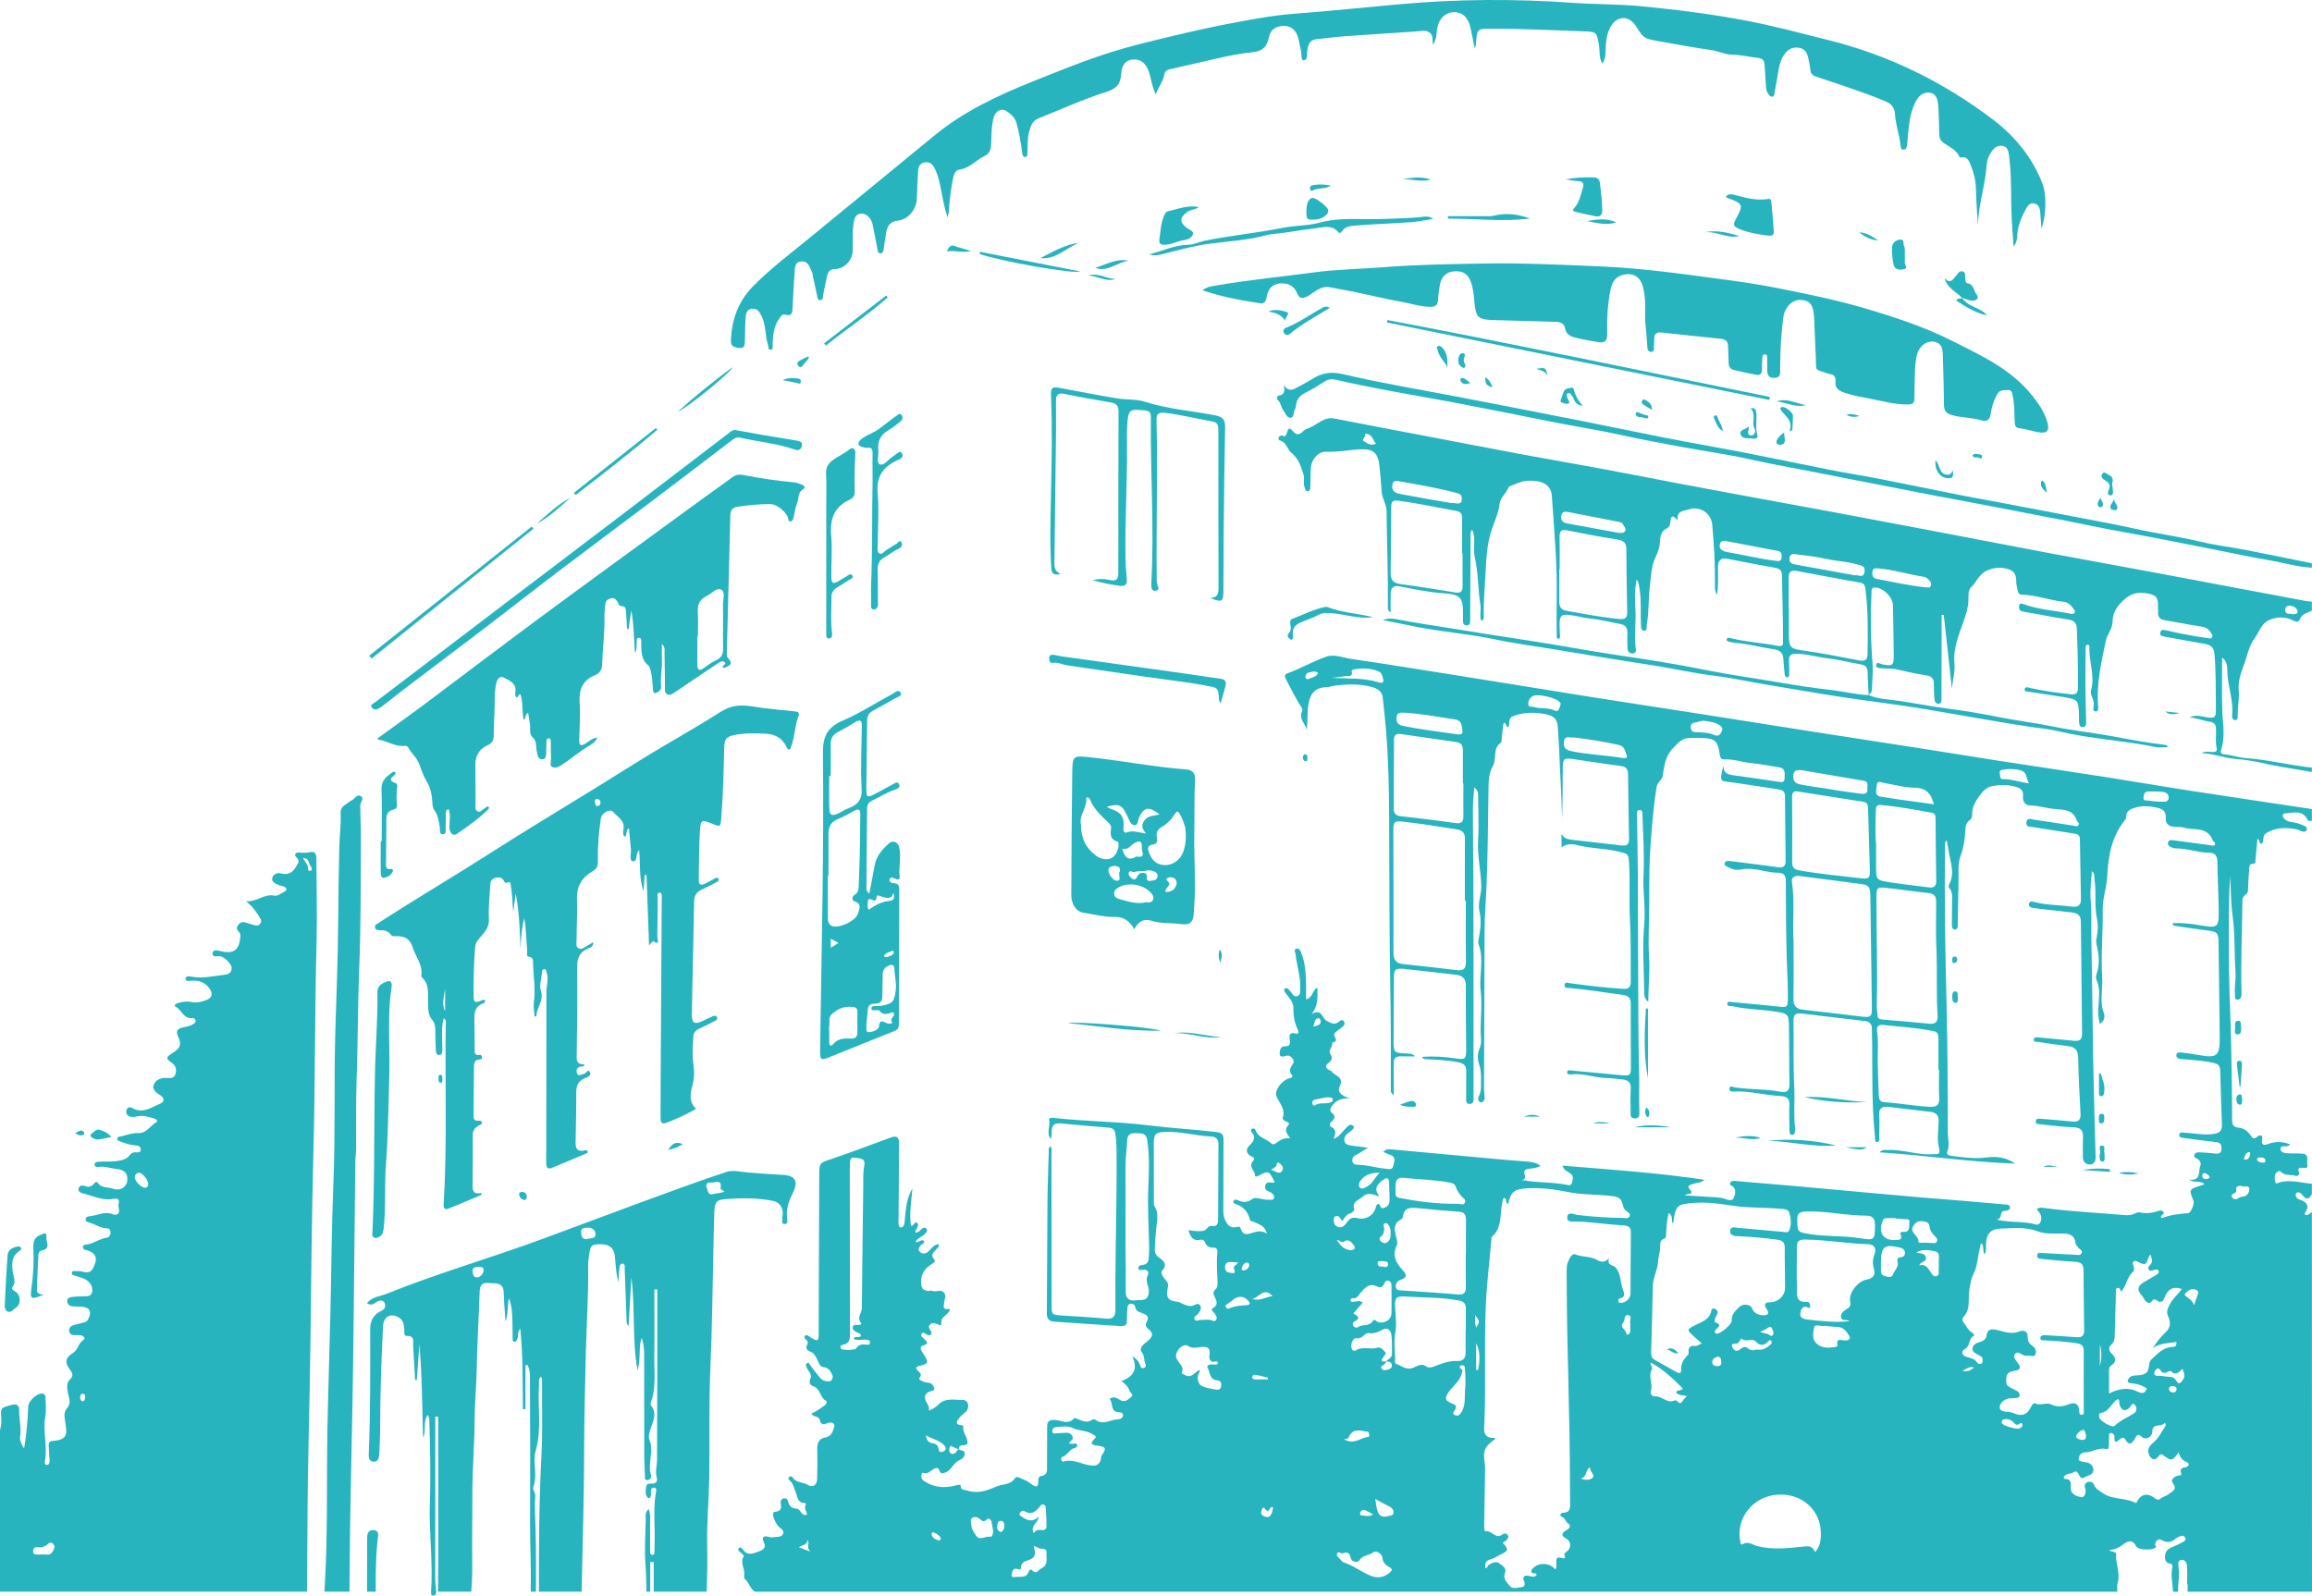 <?xml version="1.0" encoding="UTF-8"?> <svg xmlns="http://www.w3.org/2000/svg" id="_Слой_2" data-name="Слой_2" viewBox="0 0 374.39 258.43"><defs><style> .cls-1 { fill: #28b4be; } </style></defs><g id="_Слой_1-2" data-name="Слой_1"><g><path class="cls-1" d="M374.39,257.78c-.02-20.5-.02-41.01-.02-61.51-.22.16-.43.38-.68.48-.38.15-.6-.06-.38-.41.74-1.14.15-1.69-.87-2.04-.39-.13-.64-.32-.68-.73-.02-.2.06-.44.28-.46.35-.05.61.17.8.43.61.82,1.1.71,1.53-.15v-1.68c-1.76-.14-3.51-.72-5.31-.2-.23.07-.57.34-.64-.15-.07-.51-.18-1.05.25-1.48.22-.22.46-.33.72-.06.64.63,1.52.37,2.27.59.44.14.81-.12.59-.68-.22-.58.12-.62.53-.6.43.02,1.03.19.86-.54-.14-.63.39-1.69-.87-1.76-.75-.05-1.52,0-2.27-.05-.52-.03-1.2-.08-1.2-.72s.69-.31,1.07-.43c.1-.04.2-.09.56-.26-1.2-.49-2.22-.52-3.24-.23-.81.24-1.6.75-1.36-.84.09-.6-.52-.45-.84-.18-.49.4-.72.24-1.03-.23-.45-.68-1.15-1.19-1.92-1.25-.98-.07-1.08-.59-1.09-1.34-.01-2.6-.02-5.2-.07-7.79-.06-3.16-.1-6.31-.23-9.46-.2-4.59-.25-9.18-.23-13.77.02-2.79.01-5.58.22-8.38.12,2.15.1,4.31.39,6.43.42,3.01.26,6.04.47,9.05.09,1.21-.19,2.39-.09,3.58.03.37-.13.95.43.94.51,0,.65-.5.64-.98-.15-4.86.09-9.71.13-14.57.01-.55-.04-1.12.55-1.48.44-.27.36-.76.39-1.2.04-.87.05-1.76.16-2.63.05-.47-.14-1.18.78-1.19.3,0,.23-.46.26-.72.11-1.08.2-2.15.31-3.28.41.13.2.75.66.81.53-.44,0-1.26.77-1.74,1.55-.95,3.13-.92,4.79-.63.31.06.6.22.91.32.31.11.65.2.82-.19.17-.4-.12-.58-.44-.71-.59-.25-1.18-.48-1.83-.55-.47-.05-.95-.16-1.3-.54-.15-.18-.35-.37-.28-.63.09-.29.38-.25.61-.28,1.3-.13,2.67-.5,3.44,1.1.11.24.44.09.66.14v-1.92c-6.7-1.01-13.42-2-20.12-3.04-4.5-.69-8.98-1.47-13.47-2.17-5.72-.89-11.45-1.74-17.17-2.62-4.5-.7-8.99-1.44-13.49-2.14-5.44-.85-10.89-1.67-16.34-2.53-5.84-.91-11.67-1.85-17.51-2.76-5.09-.8-10.19-1.57-15.27-2.37-3-.46-6-.95-8.99-1.43-5.2-.84-10.41-1.68-15.61-2.51-5.84-.93-11.67-1.87-17.51-2.73-1.37-.2-2.8-.83-4.11-.38-2.15.73-4.12,1.91-6.26,2.68-.46.17-.58.43-.31.93.84,1.54,1.57,3.15,2.56,4.62.1.15.18.43.1.56-.63,1.22.47,2.02.74,3.05.15-1.12.08-2.23.17-3.32.16-2.08.83-3.6,3.14-3.57.27.01.54-.15.82-.19,2.18-.32,4.37-.44,6.52.19.83.25,1.55.68,1.65,1.68.18,1.79.4,3.58.54,5.37.37,4.73.49,9.48.5,14.23.02,9.66.03,19.32.21,28.98.09,4.87.04,9.74.06,14.62,0,.35-.14.79.47,1.19,0-1.82.02-3.48,0-5.15-.02-.82.32-1.17,1.14-1.14.77.03,1.54.01,2.31.01-.47-.55-1.03-.44-1.56-.48-1.85-.11-1.92-.16-1.91-2.05,0-3.4.02-6.79.04-10.19.01-1.37.23-1.6,1.64-1.45,2.81.29,5.62.63,8.44.95,1.08.13,1.59.65,1.58,1.82-.03,3.43.03,6.87.05,10.31,0,1.52-.17,1.64-1.67,1.42-1.79-.28-3.59-.38-5.46-.26.17.39.4.35.58.37,1.79.1,3.58.17,5.36.53.88.18,1.22.61,1.2,1.47-.02,1.44-.01,2.88-.01,4.32,0,.43-.06.97.6.94.6-.03.61-.52.6-.98-.01-.2-.01-.4-.01-.6v-24.09c0-3.47,0-6.95-.02-10.42-.02-3.83-.08-7.66-.08-11.49,0-1.16.13-2.33.21-3.67.68.49.63.98.63,1.44.02,2.35.15,4.71,0,7.05-.17,2.57.5,5.06.51,7.61,0,1.35-.6,2.62-.28,4.01.36,1.5.12,3.02-.15,4.51-.04.24-.09.51-.01.72.94,2.51.05,5.1.35,7.65.3,2.6-.16,5.25.06,7.88.03.48-.05.95-.24,1.4-.34.8-.38,1.67-.1,2.47.28.78.35,1.54.33,2.35-.02.99.14,1.99-.36,2.93-.16.29-.14.65.13.89.09.08.31.12.42.06.32-.16.42-.47.4-.81-.02-.52-.11-1.03-.1-1.55.02-8.46.05-16.92.09-25.37,0-2.47.23-4.92.32-7.38.21-5.14.23-10.3.31-15.45.02-1.36.02-2.69.74-3.94.65-1.15-.12-2.82,1.3-3.75.11-.07.07-.37.09-.57.09-.8.18-1.59.27-2.38.02-.1.1-.19.15-.27.39.12.19.65.62.71.44-.49-.14-1.4.84-1.77,1.84-.7,3.65-.66,5.52-.25,1.01.23,1.62.79,1.68,1.88.07,1.31.2,2.63.25,3.94.11,3.68.4,7.36.45,11.04.11-2.71.1-5.43.12-8.14.01-1.59.19-1.73,1.75-1.5,2.57.37,5.13.78,7.71,1.12.8.11,1.1.52,1.11,1.27.05,3.51.09,7.03.16,10.55.01.83-.33,1.14-1.18,1.04-2.65-.32-5.31-.59-7.97-.91-.65-.08-1.37-.14-1.78-.98v2.2c.83-.63,1.75-.59,2.61-.36,2.14.56,4.36.5,6.5,1.01,1.72.42,1.74.3,1.84,2.13.17,2.91-.03,5.82.13,8.74.18,3.39.1,6.8.13,10.19,0,.81-.23,1.26-1.19,1.2-2.88-.17-5.73-.53-8.58-.9-.36-.05-.9-.33-.95.29-.04.59.55.44.91.48,2.87.28,5.71.71,8.55,1.11.98.14,1.26.58,1.26,1.5-.02,3.35.02,6.71.03,10.07,0,1.46-.13,1.57-1.59,1.43-2.66-.26-5.32-.5-7.99-.75-.3-.03-.73-.17-.75.29-.02.35.4.36.66.33,1.94-.23,3.77.55,5.68.59.87.01,1.75.16,2.62.23.96.09,1.41.54,1.34,1.56-.08,1.16-.04,2.32-.02,3.48.01.52-.18,1.26.67,1.27.82.02.76-.68.74-1.23-.08-2,.02-3.99-.03-5.98-.16-5.55-.12-11.09-.16-16.63-.05-5.24-.02-10.47-.05-15.7-.02-3.2-.1-6.39-.13-9.58-.01-.34-.09-.82.44-.83.42,0,.42.42.43.73.09,3.25.34,6.51.18,9.75-.14,2.71.36,5.36.11,8.08-.33,3.63-.04,7.3,0,10.96,0,.51.03,1.06.65,1.55.02-2.53.29-4.89.14-7.2-.2-3.04.05-6.06.03-9.08-.01-3.21-.01-6.46.24-9.69.23-2.95.47-5.88.94-8.8.13-.8.89-1.15,1-1.84.26-1.6.38-3.16,1.66-4.46.81-.82,1.44-1.66,2.7-1.66.71,0,1.44-.03,2.15,0,1.94.1,2.4.52,2.69,2.44.07.49.12,1.07.75,1.03,1.47-.09,2.84.44,4.27.58,1.54.15,3.07.47,4.61.7,1.14.17.89,1.04.9,1.77,0,.42-.2.68-.68.61-2.55-.37-5.11-.76-7.67-1.1-.89-.12-1.57-.38-1.54-1.5-.18.56-.31,1.05-.38,1.55-.06.47-.01.88.61.95,1.03.13,2.06.29,3.08.44,1.86.28,3.71.55,5.56.85.57.09,1.08.26,1.08,1.03.02,3.52.08,7.03.11,10.55.01.8-.37,1.17-1.21,1.04-1.07-.17-2.14-.29-3.21-.43-1.54-.2-3.09-.4-4.63-.59-.33-.04-.7-.04-.81.34-.11.41.25.51.54.66.66.34,1.34.54,2.08.38.96-.21,1.9-.1,2.85.06,1.03.17,2.05.46,3.07.46,1.09.01,1.35.45,1.35,1.44.01,4.08.03,8.15.14,12.23.06,2.32.23,4.63.19,6.95-.02.59.04,1.23-.94,1.12-2.66-.3-5.33-.52-7.99-.78-.34-.03-.85-.23-.88.26-.03.46.53.34.86.41,2.38.53,4.84.5,7.24.91,1.65.28,1.86.46,1.88,2.13.06,3.2.03,6.39.09,9.59.01,1.04-.46,1.4-1.4,1.22-2.48-.5-5.02-.32-7.51-.73-.27-.04-.69-.34-.8.14-.12.52.35.58.7.55,2.54-.14,4.99.6,7.5.72,1.14.06,1.55.42,1.5,1.56-.07,1.36,0,2.72.02,4.08.01.27,0,.62.37.65.42.03.5-.32.52-.66.02-.16.03-.32.01-.48-.26-2.19-.02-4.4-.13-6.6-.19-3.59-.07-7.2-.12-10.79-.02-.94.39-1.22,1.23-1.12,3.45.4,6.89.81,10.34,1.22.74.09,1.14.49,1.12,1.28-.02.76.03,1.52.04,2.28.06,5.06-.08,10.13.46,15.18.04.32-.11.88.38.85.44-.03.29-.58.3-.91.02-1.12.08-2.25,0-3.36-.09-1.22.46-1.55,1.56-1.41,2.26.28,4.52.53,6.78.8.92.11,1.32.61,1.29,1.54-.04,1.4-.3,2.86.03,4.17.35,1.35-.25,1.1-1.06,1.15-2.45.15-4.8-.81-7.24-.68-.39.02-.83-.14-1.31.37,7.46.49,14.68,1.58,21.97,1.83-1.45-1.02-3.01-1.22-4.67-.99-1.88.25-3.74-.04-5.6-.26-.38-.04-.93-.19-.72-.72.42-1.04.08-2.06.08-3.08,0-6.75-.03-13.5-.19-20.25-.21-8.71-.39-17.42-.25-26.13,0-.28-.11-.62.27-.91.13.73.24,1.38.36,2.03.32,1.7.93,3.4.02,5.11-.11.19-.1.4.04.57.59.72.44,1.59.44,2.42.01,1.15-.05,2.31-.03,3.46.01.32.01.83.49.83.51,0,.46-.49.46-.83.05-2.31.06-4.62.13-6.93.03-1.36-.15-2.82.29-4.04.55-1.46.75-2.9.82-4.41.02-.58.17-1.1.67-1.47.27-.2.43-.52.42-.83-.05-1.26.5-2.18,1.23-3.19.59-.82,1.2-1.38,2.12-1.54,1.18-.2,2.37-.21,3.57.1.89.22,1.42.55,1.32,1.6-.07.72.29,1.44,1.1,1.45,1.41.03,2.75.48,4.14.59,1.45.12,2.88.09,3.46,1.84.07.23.47.39.32.7-.18.37-.55.2-.85.15-2.13-.33-4.26-.67-6.39-.97-.46-.07-1.14-.41-1.24.43-.1.78.56.69,1.07.77,2.28.35,4.56.72,6.84,1.08.53.08.75.37.76.89.05,3.23.12,6.47.17,9.71.01.87-.38,1.32-1.34,1.2-2.02-.25-4.08-.22-6.07-.72-.38-.1-.92-.25-1.01.26-.11.56.45.64.9.7,2.01.28,4.04.45,6.05.7,1.11.14,1.45.57,1.46,1.57.05,5.95.13,11.91.19,17.86.01,1.23-.28,1.46-1.53,1.34-1.83-.17-3.65-.36-5.48-.53-.31-.03-.75-.08-.81.31-.07.49.41.37.69.42,1.62.23,3.23.49,4.86.68,1.15.14,1.62.67,1.64,1.88.06,3.03.22,6.06.38,9.09.06.97-.34,1.33-1.25,1.25-1.71-.15-3.42-.32-5.13-.45-.33-.03-.82-.1-.87.38-.05.51.43.48.78.52,1.78.17,3.57.43,5.36.48,1.17.04,1.56.51,1.51,1.61-.05,1.07-.03,2.15-.02,3.23,0,.58.26,1.02.85,1.15.41.09.82,0,1.05-.4.22-.39.16-.85.15-1.29-.13-5.07-.29-10.13-.38-15.2-.12-6.55-.15-13.1-.3-19.65-.04-2.15.08-4.31-.11-6.46-.12-1.43.11-2.89.2-4.47.53.43.34.86.4,1.22.37,2.17-.04,4.38.43,6.55.21.95.15,1.99-.06,2.98-.08.4-.1.78,0,1.18.38,1.56.54,3.13,0,4.69-.11.31-.17.64-.03.94.69,1.54.37,3.15.29,4.72-.04.81.04,1.56.25,2.46.84-.54.86-1.24.61-1.93-.31-.81-.34-1.63-.32-2.47.03-1.04.16-2.08.1-3.11-.22-3.7.14-7.39.09-11.09-.03-1.78.64-3.46.72-5.21.16-3.35.7-6.53,2.89-9.23.09-.12.19-.29.19-.43-.05-1.12.78-1.37,1.6-1.6,1.1-.31,2.19-.2,3.31.03,1.01.2,1.57.6,1.49,1.73-.07.88.51,1.29,1.32,1.38.52.06,1.07-.03,1.55.12,1.65.53,3.88-.26,4.73,2.08.09.23.55.31.36.66-.17.33-.5.16-.76.12-1.94-.25-3.87-.52-5.81-.78-.39-.05-.92-.14-1.02.35-.11.52.38.73.81.87.15.05.32.08.48.08,1.81-.02,3.52.69,5.34.69.91,0,1.34.46,1.36,1.43.03,2.43.16,4.87.21,7.31.06,3.56.04,3.55-3.49,2.94-1.31-.22-2.63-.32-3.98-.28.07.4.27.44.47.47,1.77.25,3.54.53,5.32.75,1.4.17,1.64.4,1.66,1.78.06,5.12.13,10.23.19,15.35.04,3.26-.38,3.59-3.68,2.97-.86-.16-1.73-.26-2.6-.36-.33-.04-.69-.03-.74.4-.04.39.24.58.58.64.32.05.64.05.96.08,1.51.13,3.02.24,4.51.57.67.15,1.04.45,1.05,1.2.07,2.96.18,5.91.28,8.87.03.87-.33,1.25-1.23,1.41-1.62.29-3.18-.11-4.76-.17-.35-.02-.81-.2-.91.29-.1.5.38.51.73.56,1.76.23,3.52.48,5.29.67.72.08.82.52.81,1.08-.02.6-.3.84-.93.77-.87-.11-1.75-.15-2.63-.2-.33-.02-.67.04-.82.38-.19.42.19.52.47.67.43.25.65.75.49,1.12-.39.89.21,2.5-1.84,2.25.87.62,1.78.07,2.51.74-.26.1-.4.16-.54.2-1.99.61-2,.65-1.24,2.51.18.44-.42,1.95-.87,1.98-1.38.11-2.75.24-4.05.75-.12.05-.33.01-.34-.05-.06-.51.65-.47.4-.88-.19-.31-.61-.27-.88-.17-1,.36-1.99.44-3.03.22-.24-.06-.54.1-.79.21-.49.23-.99.29-1.52.24-4.29-.38-8.61-.56-12.88-1.13-.46-.06-.95-.2-1.43.16.22.3.45.56.61.87.37.74-.08,1.8-.69,1.63-1.98-.58-4.05-.26-6.43-.8,1.13-.16.31-1.37,1.36-1.42.33-.02.83-.07.82-.53-.02-.56-.57-.48-.94-.51-2.3-.19-4.61-.43-6.92-.61-9-.68-17.98-1.58-26.97-2.37-3.15-.27-6.29-.54-9.44-.8-.35-.03-.8-.12-1,.21-.31.48.29.52.49.76.47.55.26,1.18.06,1.71-.23.58-.83.41-1.27.25-.84-.31-1.72-.32-2.59-.36-1.32-.07-2.64-.17-4.07-.26.38-.4,1.69.01.7-1.11-.41-.47.24-.61.59-.74.61-.21,1.32-.13,1.86-.68-7.59-1.13-15.21-1.65-22.98-2.28.24.65.54.79.81.95.2.13.41.26.59.41.46.39.23.89.17,1.35-.05.32-.32.5-.62.44-2.45-.52-4.99-.34-7.57-.84,1.34-.13-.26-1.49.9-1.75.69-.15,1.47-.08,2.17-.55-.69-.51-1.4-.61-2.12-.67-1.59-.12-3.18-.24-4.77-.39-5.69-.52-11.38-1.06-17.07-1.57-.48-.04-1.02-.16-1.49.38.4.18.71.36,1.04.46,1.14.34.68,1.22.55,1.86-.15.71-.86.44-1.32.4-1.5-.14-2.95-.61-4.46-.63-.44,0-.79-.15-.83-.67-.04-.47.2-.71.6-.92.59-.3,1.13-.68,1.94-1.17-1.12-.14-1.97-.23-2.82-.37-.44-.07-.91-.22-1-.72-.09-.45.11-.86.47-1.17.25-.2.53-.37.75-.6.17-.18.49-.39.18-.69-.22-.22-.52-.22-.76-.01-.27.24-.51.5-.75.77-.43.47-.8,1.03-1.65,1.38.34-.88.53-1.53-.38-1.96-.37-.18-.25-.6.09-.89.49-.43.69-.85.04-1.36-.48-.39-.25-.8.08-1.25.72-.96,1.72-1.13,2.88-1.16-1.14-.17-2.18-.92-1.75-1.8.85-1.72-.78-1.76-1.29-2.54-.08-.11-.29-.13-.42-.22-.51-.32-.68-.66-.11-1.1.52-.4.81-.8.34-1.5-.43-.62.48-1.17.31-1.85.72-.09.7-.43.39-.97-.22-.38.07-.67.38-.89.32-.24.65-.46.95-.73.26-.23.38-.54.15-.85-.23-.31-.51-.16-.73.03-.75.64-1.27.31-2.07-.11-.76-.41-.71-2.08-2.42-1.07,1.19-1.53.94-2.93.93-4.31-.82.41-.7,1.65-1.82,1.92,0-.86.01-1.65,0-2.44-.04-1.73-.13-3.44-.76-5.07-.14-.37-.36-.85-.83-.7-.47.16-.13.62-.1.95.16,1.78.82,3.5.73,5.32-.03.51.14,1.16-.42,1.4-.62.27-.82-.44-1.18-.77-.25-.23-.47-.73-.85-.44-.37.31.06.66.25.93.47.68,1.1,1.23,1.1,2.18,0,1.19.14,2.37.68,3.46.18.36.26.88-.29.72-1.31-.37-1,.72-.96,1.15.06.68-.12.91-.72.9-.92-.01-.92.83-.92,1.27.01.58.66.39,1.06.28.48-.13.75.09,1.01.43.29.37.22.7-.05,1.08-.29.39-.53.96-.23,1.33.6.75.01.69-.43.86-1.17.44-2.23,1.98-1.9,2.82.44,1.13,1.51,2.04,1.04,3.47-.09.26.22.58.58.67.32.08.57.29.3.58-.76.79-.15,1.42.29,2.08-1.18.08-1.19.06-2.37.88-.38.26-.56.06-.82-.15-.8-.67-2.03-.85-2.41-2.06-.06-.2-.36-.32-.61-.13-.14.12-.16.32-.05.44.87.95.32,1.59-.4,2.32-.6.6-.34,1.37.48,1.7.46.18.41.47.17.74-.82.93.4,1.55.35,2.37-.01.18.3.13.5.02,1.72-.9,1.77-.87,2.67,1.02-.47.28-1.28-.34-1.51.52-.25.88.57.9,1.02,1.22.27.21.48.5.38.82-.12.4-.52.26-.83.28-.92.06-2.15-.53-2.64-.15-.94.72-1.62.53-2.48.2-.22-.09-.51-.12-.61.18-.1.32.18.39.4.47,1.17.41,1.93,1.21,2.22,2.41.1.42.42.35.7.48.78.39,1.77.57,2.1,1.89-1.17-.77-2.14-.1-3.08.06-1.25.21-1.02-1.32-1.53-1.18-.94.24-1.47.12-1.96-.7-.34-.57-.49-1.14-.49-1.81.03-3.87.01-7.74.03-11.61,0-.78-.3-1.12-1.12-1.21-3.72-.42-7.45-.64-11.17-1.1-5.06-.63-10.2-.6-15.27-1.2-.29-.04-.75.02-.69.28.26,1-.47,2.08.22,3.13.29-.51.17-.97.21-1.39.07-.86.53-1.2,1.36-1.12,2.63.24,5.25.48,7.87.69.68.05.98.35,1.08,1.02.25,1.7.19,3.42.2,5.12.01,4.83-.11,9.66-.16,14.49-.03,2.96-.06,5.91-.04,8.87,0,1.05-.35,1.53-1.48,1.43-2.39-.22-4.78-.36-7.18-.51-1.61-.1-1.67-.13-1.67-1.75,0-8.11-.01-16.22-.02-24.33,0-.44.12-.91-.17-1.37-.37.37-.26.74-.27,1.09-.08,2.7-.19,5.41-.21,8.12-.05,5.95-.04,11.91-.1,17.86,0,.93.33,1.32,1.22,1.38,3.39.22,6.78.49,10.17.68,1.58.09,1.58.03,1.6-1.6,0-.44.02-.88.06-1.31.03-.34.17-.66.56-.68.34-.02.65.17.7.53.09.63.52.78,1.05.97.54.2,1.34.48.86,1.33-.37.65-.2.94.33,1.37.75.62.57,1.16-.14,1.78-.56.47-1.59,1.13-1.04,1.86.5.65.31,1.3.59,1.89.13.26.08.58-.26.69-.35.11-.51-.12-.59-.42-.19-.62-.57-1.08-1.28-1.49.97,2.06.22,3.31-1.77,4.02.7.47,1.14.98,1.36,1.63.11.31.74.56.2.98-.46.37-.91.83-1.6.54-.32-.14-.61-.39-.95-.48-.33-.09-1,.1-.85.29.52.66.03,2.01,1.42,2.09.27.01.83.06.68.61-.1.38-.47.53-.85.54-1.21.04-2.42,1.05-3.65.03-.09-.07-.35-.05-.46.03-.83.59-1.6.2-2.38-.11-.18-.08-.5-.2-.56-.13-.94,1.12-2.08.34-3.09.28-.99-.06-1.3.23-1.28,1.17.02,2.08-.03,4.15-.02,6.23.01.78.12,1.55-.99,1.69-.34.05-.45.47-.43.79.05,1.08-.36,1.06-1.09.52-.38-.28-.79-.57-1.23-.73-.47-.16-1.16-.68-1.43-.27-.77,1.18-2.05.94-3.07,1.39-1.52.68-3.04,1.21-4.74.62-.43-.14-.94.05-.99-.69-.02-.34-.46-.21-.72-.14-1.83.5-3.58.41-5.22-.69-.37-.24-.46-.51-.43-.89.01-.19.05-.52.27-.43.81.3,1.23-.42,1.81-.67.43-.18.63-.22.81.26.22.62.58.54,1.12.29.95-.42,1.19-1.56,2.16-1.94.45-.18.85-.57.84-1.08,0-.57-.64-.45-.97-.69,0-.52.34-.65.78-.65.3,0,.65-.11.65-.4.02-.96-.9-1.7-.67-2.73,0-.01-.21-.11-.32-.11-1.17-.09-.73-.7-.35-1.19.29-.37.71-.64,1.06-.97.69-.67.44-1.94-.47-1.93-1.33.03-2.83-.42-3.98.75-.41.42-.9.72-1.5.97-.04-.33-.03-.58-.11-.8-.08-.22-.26-.4-.36-.61-.42-.86-.15-1.5.78-1.73.8-.19.58-.55.26-1.01-.3-.43-.77-.33-1.19-.44-.41-.1-1.13-.43-.96-.65.58-.73-.05-.95-.35-1.35-.19-.25-.26-.48.19-.59,1.7-.43,1.74-.55.85-1.96-.28-.43-.82-1.18-.14-1.37,1.18-.35.62-.7.19-1.15-.21-.22-.59-.41-.38-.77.26-.44.54,0,.81.09.22.06.42.29.65.07.2-.2.17-.46.02-.66-.21-.31-.46-.62-.14-.96.35-.37.79-.31,1.22-.11.25.12.69.32.64-.09-.1-.94.63-1.21,1.09-1.73.18-.2.53-.71.03-.63-1.03.17-.67-.71-.67-.91,0-.6.47-1.26-.06-1.79-.53-.53-1.31.04-1.94-.26-.16-.07-.4.07-.59.04-.55-.1-1.01-.21-1.1-.97-.16-1.37.29-2.49,1.59-3.32.35-.22.84-.45.47-.87-.64-.71-.08-1.04.28-1.5.2-.25.62-.41.45-.94-.84.1-1.2.84-1.76,1.29-.46.36-.91.32-1.29-.06-.38-.39-.04-.72.19-1.05.17-.23.65-.24.51-.68-.51-.4-.86.39-1.39.15.39-.67,1.16-.84,1.61-1.37.19-.22.4-.47.19-.74-.26-.34-.58-.17-.83.05-.29.26-.52.59-1.01.55.02-.56.74-1.07.37-1.52-.39-.47-.58.5-1.06.41-.28-2.02.08-4.02.24-6.03-.87,1.47-1.05,3.06-1.2,4.67-.06.64.01,1.64-.71,1.64-.45.01-.33-1.07-.33-1.7.03-3.99.07-7.99.07-11.98,0-1.01-.46-1.22-1.4-.86-3.15,1.17-6.3,2.35-9.48,3.43-2.02.69-2.04.62-2.04,2.82-.03,8.51-.06,17.02-.09,25.53,0,1.17-.14,1.24-1.16.67-.13-.08-.25-.19-.39-.28-.2-.14-.45-.27-.65-.09-.24.22-.04.45.13.61.32.27.4.54.18.93-.24.46.03.85.41.98.9.29,1.12,1.11,1.45,1.79.23.47.32.74.95.8.7.07,1.09.78,1.35,1.39.06.15-.1.83-.45.87-.54.06-1.15-.06-1.54-.5-.58-.66-1.09-1.38-1.63-2.07-.14-.17-.22-.53-.51-.37-.32.16-.18.48-.07.74.23.57.91,1.13.62,1.72-.39.76-.03,1.14.48,1.31,1.17.4,1.01,1.86,2.05,2.36.25.11.02.56-.3.76-.68.44-1.31.98-2.12,1.29.36.6,1.22.38,1.37,1.01.2.88.64.77,1.31.52.57-.22,1.28-.02,1.02.73-.22.64-.46,1.45-1.42,1.6-.99.16-1.33.85-1.31,1.83.03,1.64.03,3.28-.02,4.92-.03.98-.73,1.43-1.51.94-.79-.5-1.92-.3-2.49-1.25-.08-.14-.36-.21-.53-.04-.18.18-.12.41.04.53.64.51.75,1.31,1.03,1.99.31.75.26,1.69,1.44,1.7.17,0,.25.22.16.37-.34.55.24,1.03.21,1.53-1.01.28-.97-.97-1.7-.99-.75-.03-1.17-.41-1.34-1.13-.07-.34-.27-.6-.67-.53-.45.07-.6.44-.53.81.14.78.05,1.29-.91,1.36-.38.03-.39.46-.29.79.18.57.42,1.11.82,1.58.32.36,1.03.6.74,1.22-.28.58-.97.45-1.51.53-.27.04-.57.02-.83-.06-.91-.28-1.08.23-.77.85.47.95-.16,1.28-.77,1.5-.87.32-1.84.81-2.61-.3-.12-.17-.43-.52-.69-.19-.22.29.11.47.32.66.2.18.57.54.53.59-.67,1,.13,1.95.06,2.9-.03.35-.08.69.15.88.66.54.8,1.57,1.59,2h220.63c-.08-.5-.1-1.01.06-1.56.42-1.47-.39-2.96-.27-4.48.04-.5-.62-.34-1.19-.7,1.15-.06,1.8-.54,2.48-1.03.67-.48,1.43-.68,1.93.4.3.66,2.83.72,3.2.15.13-.2-.15-.29-.13-.4.1-.62.5-1.07,1.09-.74.88.49,1.57.37,2.28-.26.17-.16.42-.22.64-.33.31-.16.61-.19.84.15.26.41-.06.6-.33.75-.56.3-1.13.59-1.73.82-.65.25-1.1.62-1.16,1.36-.05.65.05,1.2.85,1.33.27.04.38.29.33.55-.3,1.33.04,2.66.11,3.99h.8c0-1.38.3-2.77.07-4.15-.06-.42-.06-.99.54-1.01.56-.02.82.5.85.98.06.99.02,1.98.02,2.98h.08v1.2h20.16ZM366.04,187.46c.36,0,.71.06.82.48-.03.35-.27.4-.51.35-.35-.06-.79-.1-.85-.52-.04-.28.3-.31.54-.31ZM364.17,186.58c.19-.05.23.18.2.34-.08.52-.24.99-1.03.84.21-.5.24-1.04.83-1.18ZM361.69,193.31c.29-.1.47-.28.44-.62-.08-.7.4-.63.89-.61.36.25,1.19-.23,1.22.47.04.61-.39,1.22-1.17,1.27-.38.02-.63.32-.97.39-.29.05-.55-.07-.68-.36-.13-.28.01-.44.27-.54ZM211.87,109.97c-.24.12-.56-.15-.47-.49.19-.7.85-.59,1.31-.73.33.02.8.11.7.33-.28.59-1.01.63-1.54.89ZM223.32,110.52c-2.51-.79-5.1-.58-7.68-.74.7-.09,1.41-.11,2.1-.27.47-.11,1.45.29,1.13-.89,0-.05.24-.18.38-.21,1.36-.24,2.68-.22,3.98.33.52.22.58.64.72,1.11.2.69-.09.84-.63.67ZM227.34,115.42c2.83.15,5.61.7,8.4,1.12.91.13.97.94,1.09,1.87.04.34-.13.61-.76.52-3-.43-6.02-.77-8.99-1.4-.72-.15-.97-.61-.94-1.3.04-.81.61-.85,1.2-.81ZM225.74,119.74c0-.75.42-.96,1.09-.86,3,.44,6,.88,9,1.3.8.11,1.07.56,1.06,1.31-.01,1.8,0,3.6,0,5.39h.08c0,1.76-.02,3.52,0,5.28.01.91-.29,1.28-1.3,1.14-2.96-.43-5.93-.79-8.9-1.12-.79-.09-1.07-.51-1.07-1.17-.01-3.75.02-7.51.04-11.27ZM235.94,157.12c-2.89-.34-5.79-.68-8.68-.98-1.17-.12-1.62-.65-1.61-1.87.03-6.59-.01-13.19-.02-19.78,0-1.42.19-1.57,1.63-1.41,2.89.32,5.76.79,8.64,1.24,1.02.16,1.33.66,1.32,1.6-.02,3.32-.01,6.63-.01,9.95h.16c0,3.31-.03,6.63.02,9.94.01,1.08-.43,1.43-1.45,1.31ZM252.7,114.15c-.21.39-.17,1.28-.99.9-1.06-.48-2.2-.21-3.26-.54-.35-.11-.94.11-.97-.43-.03-.56.24-1.1.79-1.37.79-.39,3.69.3,4.28.98.11.12.21.23.15.46ZM262.86,122.77c-2.75-.45-5.54-.54-8.28-1.09-.91-.19-1.46-.48-1.32-1.55.15-1.21,1.01-.53,1.61-.7,2.45.3,4.93.68,7.37,1.25.87.2.94,1.08,1.2,1.74.13.33-.27.4-.58.35ZM278.75,118.57c-.31.6-.65.69-1.24.43-.81-.36-1.69-.36-2.56-.42-.48-.04-1.05.11-1.15-.68-.12-.89.55-.82,1.04-.97.33-.11.69-.15,1.02-.21.85.15,1.69.18,2.43.63.49.29.8.56.46,1.22ZM290.41,125.56c.07-.93.68-.82,1.3-.83,3.36.57,6.73,1.14,10.1,1.72.86.15.53.84.58,1.34.07.65-.34.84-.9.77-1.73-.23-3.48-.44-5.18-.75-1.61-.29-3.23-.42-4.83-.78-.95-.22-1.12-.65-1.07-1.47ZM291.04,128.17c3.58.55,7.16,1.12,10.74,1.69.61.1.71.58.72,1.09.1,3.31.2,6.62.29,9.93.06,1.35-.18,1.51-1.53,1.35-3.28-.39-6.58-.68-9.84-1.26-.8-.14-1.21-.42-1.21-1.28.02-3.55.01-7.1-.01-10.65,0-.6.22-.96.84-.87ZM301.49,164.64c-3.16-.36-6.32-.77-9.49-1.11-1.13-.12-1.59-.63-1.58-1.78.05-2.91.02-5.82.02-9.31-.23-2.8.24-6.2-.26-9.58-.12-.86.51-1.07,1.26-.98,2.69.34,5.38.69,8.06,1.04.16.02.31.08.47.09,3.09.31,2.87.22,2.92,3.35.08,5.59.15,11.17.23,16.75.02,1.55-.14,1.7-1.63,1.53ZM303.92,127.17c.04-.82.66-.45,1.09-.38,1.64.27,3.28.76,4.93.78,1.86,0,2.76.85,3.22,2.69-2.94-.41-5.77-.77-8.58-1.23-1.14-.19-.69-1.19-.66-1.86ZM303.8,136.82c-.19-2.16-.08-3.92-.03-5.67.01-.56.19-.83.76-.78,2.78.24,5.52.75,8.26,1.25.66.11.64.62.64,1.11.04,3.31.05,6.62.11,9.93.01.85-.36,1.16-1.16,1.06-2.14-.27-4.28-.51-6.41-.84-2.16-.34-2.16-.39-2.17-2.64-.01-1.27,0-2.55,0-3.42ZM303.86,145.2c0-1.38.13-1.56,1.5-1.41,2.31.25,4.6.59,6.9.84.94.1,1.28.5,1.27,1.46-.03,3.04-.07,6.08.07,8.16.1,4.03-.05,7.11.16,10.18.06.87-.19,1.48-1.28,1.37-2.58-.26-5.16-.47-7.75-.69-.41-.04-.67-.16-.69-.64-.01-.51-.15-1.03-.13-1.54.16-5.91-.07-11.82-.05-17.73ZM312.49,179.25c-2.48-.11-4.91-.6-7.38-.74-.79-.05-.85-.65-.88-1.2-.08-1.79-.12-3.59-.16-5.38-.03-1.64.14-3.28-.11-4.9-.11-.71.2-1.12.92-1.04,2.77.29,5.56.47,8.3,1.02.67.13.72.67.72,1.21.01,1.67,0,3.35,0,5.03h.1c0,1.51-.07,3.03.02,4.54.07,1.2-.4,1.51-1.53,1.46ZM324.35,126.18c-.59.01-.41-.57-.51-.92-.14-.45.2-.55.52-.6.98-.18,1.97-.15,2.93.13.92.27.8,1.17,1.25,2.07-1.57-.21-2.84-.71-4.19-.68ZM349.88,129.84c-.16,0-.32-.02-.75-.04-.24-.03-.76-.06-1.27-.15-.3-.05-.82.12-.75-.48.05-.47.11-.99.78-.99.72,0,1.43-.01,2.15.04.59.04,1.17.32,1.14.97-.04.8-.76.64-1.3.65ZM356.63,190.48c0-.24.05-.53.35-.49.34.04.62.28.83.56-.03.33-.28.37-.51.39-.33.04-.63-.05-.67-.46ZM186.05,203.23c-.02.8-.03,1.6-1.17,1.65-.27,0-.58.23-.54.54.06.42.45.23.69.22.78-.06,1.1.31.79.99-.44.97.34,1.78.21,2.75-.2,1.49-1.33,1.08-2.08,1.21-.76.13-1.65-.08-1.65-1.23v-3.59c-.11-5.5.01-11.01-.05-16.51-.02-1.57.21-3.1.29-4.65.05-.98.7-1.14,1.51-1.08.78.05,1.55-.08,1.73,1.12.39,2.66.28,5.29.16,7.96-.13,3.09.09,6.2.15,9.3,0,.44-.02.88-.04,1.32ZM153.88,234.27c.19-.21.33.01.49.1.26.13.54.22.82.34-.31.27-.44.76-.95.75-.27,0-.44-.15-.49-.41-.06-.28-.06-.56.13-.78ZM152.81,233.99c.23.23.45.52.26.84-.11.17-.39.28-.61.32-.39.07-.44-.27-.48-.54-.08-.58-.48-.8-.98-.88-.58-.1-.95-.36-1.05-1.27,1.05.62,2.11.77,2.86,1.53ZM129.35,250.58c.64-.35,1.34-.41,1.47-1.18.3.69-.29,1.16.38,1.88-.79-.3-1.24-.47-1.85-.7ZM140.26,217.76c-.67-.08-1.26,0-1.66.66-.15.24-2.14.27-2.34.05-.32-.37-.12-.62.25-.68,1.14-.21,1.13-1.02,1.13-1.91-.02-8.69-.02-17.39-.03-26.08,0-.4,0-.8.03-1.2.04-.53-.09-1.27.81-1.1.71.13,1.77-.01,1.5,1.29-.22,1.11-.14,2.23-.16,3.34-.08,6.58-.17,13.15-.23,19.72-.01.81-.88,1.55-.11,2.43.16.2-.25.3-.49.3-.36,0-.79-.13-.88.37-.07.43.31.6.61.79.26.16.64.17.75.58-.34.49-.94-.09-1.24.51.67.35,1.38.07,2.05.14.37.03.67.06.64.48-.02.41-.34.34-.63.31ZM151.97,249.46c-.51-.13-.98-.36-1.1-.93-.05-.2.1-.45.33-.35.46.21.92.46,1.14.93.01.3-.16.41-.37.35ZM160.29,248.88c-.76-.1-1.66.68-2.23-.17-.35-.53-.76-1.11-.79-1.83-.02-.39-.2-.83.22-1.08.38-.22.81-.08,1.12.16.39.3.64.67,1.16.13.31-.32.68-.07.78.36.12.5.18,1.01.27,1.5-.06.4-.02.99-.53.93ZM165.15,245.07c.15-.3.41-.53.77-.31,1.09.66,1.79.05,2.44-.73.15-.19.27-.42.55-.38.35.05.42.36.44.63.06.94.11,1.89.12,2.84.01.48-.28.74-.77.68-.49-.06-.95-.08-1.31.51-.6-1.29.69-1.59.85-2.68-1.03.95-1.89.64-2.7.04-.19-.14-.6-.22-.39-.6ZM162.05,248.13c-.43-.18-.63-.51-.58-.94.04-.39.13-.89.6-.89.46.01.59.51.57.89-.02.38-.16.78-.59.94ZM168.63,254c-.5.24-.77,1.09-1.5.32-.2-.21-.47-.09-.55.19-.33,1.08-1.24.81-1.99.87-.3.03-.89.17-.76-.38.09-.36.13-1.15.93-.89.27.09.56.12.56-.15.01-1.05.81-1.12,1.51-1.4.99-.39.82-1.2.55-2.18.4.15.61.19.76.3.42.32,1.41-.16,1.32.82-.08.86.37,1.92-.83,2.5ZM178.41,235.69c-.16.23-.09.44-.14.64-.18.69-.57,1.09-1.43,1.03-1.54-.12-2.94-1.13-4.56-.67-.16.04-.32-.03-.4-.2-.08-.2,0-.49.13-.53.78-.22,1.07-1.06,1.76-1.36.28-.12.73-.15.65-.56-.1-.48-.52-.17-.81-.2-.15-.02-.29-.05-.53-.09.25-.43.89-.6.55-1.21-.3-.54-.76-.51-1.24-.49-.4.01-.8.05-1.2.07-.3.02-.72.16-.79-.27-.07-.4.26-.72.64-.73.88-.03,1.9-.25,2.59.12,1.05.54,2.25.38,3.26,1.02.46.3.81.32.28.84-.69.67-.35.92.41,1.01,1.51.19,1.64.43.83,1.58ZM189.14,208.31c.13-.67-.5-1.04-.78-1.53-.21-.39-.45-.71-.13-1.05.9-.96.11-1.61-.51-2.04-.6-.42-.74-.85-.72-1.48.04-1.08.12-2.15.23-3.22.11-1.2.47-2.45-.27-3.62-.17-.27-.1-.7-.11-1.05,0-3.04-.01-6.08-.01-9.12.01-1.59.3-1.82,1.88-1.88,2.54-.1,4.98.64,7.5.75.65.03,1.1.44,1.09,1.19-.02,4.11-.04,8.23-.06,12.34,0,.6-.24,1.09-.92.95-.74-.16-.85.64-1.39.76-.83.18-1.65.05-2.5-.08.32,1.06.73,1.85,2,1.55.27-.06.57.08.68.38.24.66.7.93,1.38.9.54-.01.69.35.64.8-.18,1.57-.03,3.15.02,4.72.01.48.04.95-.41,1.31-.32.26-.28.65-.12.99.33.73.78,1.42-.27,2.02-.36.21.12.52.29.77.22.32.53.69.28,1.09-.26.41-.62.04-.96,0-.54-.06-1.1-.01-1.65.02-.31.02-.64.29-.86-.1-.25-.43.19-.51.39-.73.21-.23.43-.49.53-.78.26-.69-.21-1.23-.83-.88-.83.46-1.45.11-2.13-.17-.22-.09-.43-.25-.66-.28-1.72-.21-1.98-.62-1.62-2.53ZM197.74,224.53c-.1.65-.61.57-1.02.49-.74-.15-1.54-.23-2.17-.6-.49-.29-.68-1-.57-1.64.04-.29.36-.51.28-.92-.8.33-1.27,1.4-2.31.87-.21-.11-.41-.22-.62-.34.73-1.29-1.14-1.82-.87-3.05.19-.89,1.21-1.83,1.95-1.35s1.36.23,2.05.17c.9-.08,1.6-.01,1.4,1.25-.1.59.03,1.36,1.03,1.08.2-.05.32.07.31.25,0,.18-.14.27-.32.27-.28-.01-.55-.06-.83-.04-.31.02-.66.25-.51.51.44.73.28,1.94,1.51,2.06.67.07.77.46.69.99ZM206.07,209.91c-1.07.1-1.88.82-3.29.48,1.25-.37,1.88-1.98,3.29-.48ZM201.08,205.4c.12-.41.29-.83.79-.91.29-.05.42.14.42.45-.1.46-.4.73-.87.8-.23.04-.41-.11-.34-.34ZM199.06,204.4c.43-.03.87.03,1.41.06-.17.48-.83.45-.64,1.02.09.25.34.74-.21.7-.5-.04-1.21-.07-1.25-.84-.02-.43.12-.91.69-.94ZM201.95,211.37c-.98.07-1.96.11-2.88.53-.2.09-.4.04-.53-.15-.19-.27.01-.43.21-.57.29-.2.61-.37.86-.61.84-.81,2.01-.7,2.67.28.04.06.07.13.11.19-.06.24-.24.32-.44.33ZM202.78,223.05c.01-.36.32-.44.61-.38.65.13,1.29.3,1.93.46,0,.09-.02.18-.03.27-.65,0-1.31.01-1.97,0-.24-.01-.54-.05-.54-.35ZM204.7,245.57c-.57-.25-.54-.63-.36-1.07.3-.72.45-.1.7.08.6.46.53-.79,1.11-.45-.21,1.43-.61,1.81-1.45,1.44ZM207.64,189.59c-.29.47-.72.38-1.14.13-.16-.1-.36-.14-.66-.25.28-.19.5-.36.73-.51.25-.16.06-1.03.71-.51.31.25.63.69.36,1.14ZM213.45,164.9c.24-.04.41.25.42.49,0,.65-.52.68-1.23.88.35-.6.12-1.26.81-1.37ZM212.93,179.01c-.18.13-.37-.05-.42-.27-.07-.33.11-.56.4-.64.68-.16,1.37-.28,1.99-.4.38.12.89-.14.91.42,0,.38-.37.45-.69.51-.72.14-1.5-.07-2.19.38ZM225.39,221.17c.01.45-.38.56-.72.66-.36.1-.77.15-.96-.22-.23-.44.3-.44.49-.65.11-.13.19-.31.28-.46h-.01s.01-.02.02-.03c-.45.01-1.11.19-.51-.65.19-.28.61-.58.26-.93-.32-.31-.63-.8-1.2-.62-1.13.35-2.36-.28-3.47.42-.35.22-.68-.05-.74-.5-.08-.73.3-1.56.87-1.46.98.19,1.22-.92,1.97-.82.89.13,1.57-.22,2.33-.62.72-.38,1.25.25,1.32.93.13,1.02.08,2.07.09,3.11,0,.61-.64.73-.91,1.14,0,.01,0,.02-.02.03.46.01.9.07.91.67ZM220.27,244.99c.11-.37.44-.57.85-.38.39.17.75.39,1.24.65-.58.39-1.05.25-1.51.2-.28-.03-.74.03-.58-.47ZM217.65,233.09c.38-.1.68-.11.71-.21.53-1.42,1.58-1.32,2.76-1.04.21.05.45-.07.54.23.07.23.13.62-.08.64-1.24.09-2.32,1.37-3.93.38ZM225.32,212.75c-.03,1.11-1.48,1.83-2.4,1.23-.22-.15-.43-.36-.58-.1-.54,1-1.68.53-2.42,1.04-.25.18-.56.08-.75-.17-.21-.28-.1-.59.16-.73,1.11-.56.48-.94-.17-1.3.53-.61,1.02-1.18,1.52-1.76-.53-.43-1.04-.16-1.53-.13-.19.01-.44.03-.46-.24,0-.24.2-.37.4-.34.7.09.85-.44,1.22-.86.67-.76,1.41-1.71,2.72-1.02.52.28.92.01,1.14-.52.14-.33.36-.55.73-.41.35.12.42.44.42.78,0,1.51.05,3.03,0,4.53ZM223.08,204.59c-.01-.42.45-.33.76-.35.34.1.86-.09.94.45.06.36-.25.6-.61.49-.4-.12-1.08.12-1.09-.59ZM225.05,198.77c.12.28.13.61.12.58.06.88,0,1.38-.43,1.76-.36.34-.72.26-1.07-.02-.34-.28-.4-.58,0-.87.44-.33.45-.8.47-1.29.01-.28-.29-.71.16-.81.4-.09.61.33.75.65ZM220.36,191.15c.76-.98,1.84-1.25,3.06-1.21-.78.71-1.15,1.77-2.1,2.25-.35.18-.78.47-1.09.16-.34-.35-.12-.87.13-1.2ZM215.99,197.36c.03-.21.15-.35.37-.41.62-.15.6.54,1.04.77.32-.52.62-1.05,1.3-1.22.25-.06.66-.51.61-.65-.45-1.32.79-1.47,1.37-2.05.75-.75,1.62-.39,2.71-.02-1.02-1.28-.35-1.99.51-2.64.56-.42,1.02-.56,1.04.42.02.88.05,1.75.08,2.63.02.64-.12,1.11-.82,1.41-.76.33-.62-.57-1.02-.64-.4.19-.35.56-.47.84-.46,1.2-1.71,1.81-2.93,1.48-.67-.17-1.2-.01-1.64.64-.36.52-.88,1.13-1.65.71-.45-.23-.55-.76-.5-1.27ZM217.76,201.01c.57-.41,1.22.26,1.51.73.35.55-.23.78-.68.72-.93-.11-1.53-.7-2.11-1.66.57.1.73.61,1.28.21ZM225.01,254.72c-.88.72-1.86.92-2.91.53-1.58-.59-2.91-1.72-4.55-2.23-.17-.05-.31-.24-.43-.39-.24-.31-.74-.56-.62-.96.17-.61.69.04.91-.11.83-.27,1.13-.08,1.3.74.14.67,1.13.86,1.43.39.55-.87,1.53-.73,2.22-1.27.51-.41,1.41.23,1.48.8.09.82.49,1.23,1.08,1.55.59.32.56.57.09.95ZM224.75,245.55c-.71.22-1.33.02-1.61-.63-.25-.59-.27-1.28-.44-2.16.78.43,1.34.76,1.93,1.05.52.24,1.04.49,1.02,1.15-.02.55-.54.48-.9.59ZM295.06,196.27c1.65.11,4.37.59,7.12.61,1.07,0,1.45.49,1.44,1.55-.02,2.33-.02,2.5-2.32,2.12-3.07-.52-6.21-.19-9.26-.87-.68-.15-.92-.41-.96-1.08-.14-2.53-.15-2.53,3.98-2.33ZM226.01,191.75c.05-.81.5-1.07,1.29-.99,2.46.26,4.93.29,7.37.75.57.1.94.21,1.12.84.12.44.46.82.72,1.22.27.41,1,.64.68,1.24-.26.5-.89.08-1.06.15-3.38.05-6.45-.36-9.5-.95-.43-.09-.64-.28-.65-.7,0-.52,0-1.04.03-1.56ZM237.25,225c-.11,1.2.12,2.45-.53,3.6-.28.5-.6.82-1.1.59-.6-.27-.1-.65.05-.97.28-.61-.12-.76-.56-.93-1.12-.46-1.2-.82-.53-1.82.66-.98,1.71-1.66,2.07-2.86.1-.34.37-.63-.06-.92-.19-.12-.31-.29-.13-.47.1-.1.3-.14.43-.12.22.04.31.23.32.45.08,1.14.15,2.29.04,3.45ZM237.36,215.54h-.03v3.48c0,.9-.35,1.45-1.36,1.4-1.34-.06-2.56.42-3.78.9-.46.18-.87.25-1.34-.08-.67-.46-1.37-.02-1.93.24-1.14.53-1.89-.28-2.79-.57-.34-.1-.21-.47-.21-.74-.01-1.44-.24-2.92.02-4.3.28-1.47.02-2.86-.03-4.29-.06-1.38.2-1.68,1.57-1.6,2.91.17,5.83.11,8.72.63.85.15,1.18.53,1.17,1.34-.01,1.2-.01,2.4-.01,3.59ZM237.38,203.09h-.02c0,1.79-.02,3.59.01,5.38,0,.94-.36,1.25-1.32,1.17-2.97-.26-5.96-.43-8.94-.64-.42-.03-.98.05-1.08-.52-.1-.56.27-1.03.77-1.21,1.11-.39,1.03-.83.3-1.61-1.03-1.11-1.7-2.35-.92-3.97.23-.47-.05-1.08-.17-1.63-.2-.94-.37-1.91.76-2.49.19-.09.4-.35.42-.55.18-1.46,1.17-1.48,2.29-1.37,2.26.22,4.52.44,6.79.6.92.06,1.12.56,1.12,1.34-.02,1.83-.01,3.67-.01,5.5ZM238.86,212.96c.78,1.02.78,1.09.19,2.04-.28-.66-.11-1.25-.19-2.04ZM239.35,221.86c-.11.01-.21.01-.31.02v-4.33c.71,1.4.6,2.86.31,4.31ZM257.9,239.32c-.36.38-1.21.46-1.95.11,1.09-.12.69-1.38,1.54-1.78-.13.67.86,1.18.41,1.67ZM264,214.4c0,.24.01.32,0,.4-.07.44.17.97-.3,1.31-.14.1-.35.01-.36-.16-.01-.64-1.16-.99-.49-1.75.35-.39.09-1.4.83-1.21.74.18.1,1.05.32,1.41ZM264.04,209.45c0,.84-.78,1.56-1.59,1.55-.19,0-.32-.05-.37-.22-.07-.23.02-.44.23-.49,1.03-.23.66-.94.47-1.5-.41-1.17-.27-2.49-1.17-3.54-.37-.42-1.53-.27-1.02-1.53-.71.83-1.36.69-1.99.32-1.08-.63-2.37-.41-3.52-.89-.55-.23-1,.77-1.23,1.39-.16.44-.16.94-.16,1.42.02,3.23.04,6.46.1,9.69.11,5.63.27,11.25.37,16.88.06,3.6.07,7.19.09,10.78.01.81.11,1.65-1.12,1.69-.49.02-.66.5-.16.68.51.2.49.7.84.94.66.47.43.84-.12,1.17-.8.47-1,.88-.03,1.42.75.42.8,1.45.15,2-.27.23-.66.33-.41.82.14.28-.09.41-.29.34-1.45-.48-1.04.57-1.07,1.27-.01.2,0,.41-.23.5-.83-1.01-2.39-1.15-3.43-.29-.21.18-.45.4-.4.7.07.51.7,0,.87.49-.29.41-.66.33-1.11.22-.77-.19-1.34-.07-.9.94.2.45-.05.79-.4.83-.65.09-1.49.39-1.93-.16-.46-.57-1.19-1.17-.8-2.14.32-.81-.43-1.15-.88-1.51-.58-.46-1.21-.12-1.76.22-.2.13-.13.49-.49.54-.18-.78,0-1.26.87-1.46.52-.13.99-.49,1.48-.73,1.36-.63,1.41-.83.41-1.93.17-.11.34-.2.49-.32.28-.24.56-.53.34-.92-.19-.34-.65-.3-.85-.13-1.11.91-1.75-.7-2.75-.49-.19.04-.23-.54-.23-.86.05-3.11.1-6.22.15-9.33,0-.31-.02-.63-.07-.95-.3-1.92,0-2.6,1.71-3.81-.03-.06-.07-.18-.11-.18-2.01.11-1.69-1.39-1.64-2.53.26-6.19-.04-12.39.21-18.57.14-3.72.61-7.42.93-11.12.01-.12.01-.28.08-.35,1.87-1.65,1.15-4.08,1.81-6.09.02-.07.07-.13.12-.22.61.07.15.82.61.97.04-.03.1-.04.1-.06.43-1.87.99-2.34,3.02-2.45,2.24-.12,4.41.14,6.63.6,2.4.5,4.93.34,7.38.7.79.12,1.25.35,1.45,1.13.12.45.2.94.64,1.25.29.2.7.41.53.83-.18.47-.69.29-1.06.29-2.48-.02-4.95-.2-7.41-.49-.54-.06-1.5-.61-1.62.29-.14,1.02.95.76,1.54.78,2.56.08,5.08.5,7.63.64.8.05,1.13.31,1.12,1.15-.05,3.28-.03,6.55-.05,9.83ZM272.53,226.82c-.26.39-.49.64-.89.14-.08-.1-.32-.21-.42-.17-1.25.62-2.09-.76-3.26-.65-.42.04-.77-.41-.63-.84.39-1.16-.49-2.36.16-3.51.21-.37-.29-.63-.2-1.12,2.05,1.07,3.63,2.61,5.2,4.19-.2.47-.86.14-1.09.66.46.53,1.18.42,1.76.59-.22.24-.46.45-.63.71ZM277.95,221.24c-.46-.03-.75-.29-.67-.76.07-.5.51-.63.89-.77.59.1.52.57.56.93.05.55-.35.63-.78.6ZM277.97,216c-.09,0-.21-.08-.25-.16-.11-.21.04-.36.16-.53.24-.36,1.09-.71-.04-1.12-.35-.13-.13-.72.09-1.08.25-.42.37-.84-.18-1.11-.67-.32-.62.34-.72.64-.44,1.18-1.55,1.48-2.51,1.97-1.39.71-1.41.76-.22,1.83.38.34.76.68,1.28,1.15-.5.19-.8.43-1.08.4-.87-.1-1.14.28-1.06,1.08.01.14-.06.34-.17.43-.62.59-1.06,1.33-1.03,2.15.02.73-.16.9-.8.54-1.14-.65-2.29-1.28-3.43-1.92-.46-.26-.66-.59-.64-1.17.12-3.62.19-7.24.28-10.86.03-1.35.78-2.54.85-3.9.04-.83.35-1.64.34-2.49,0-.51-.03-1.02.65-1.24.41-.13.28-.61.31-.96.1-1.05.12-2.11.42-3.19.74.44.4,1.15.64,1.67.04-.06.1-.11.11-.16.36-2.78.61-2.95,3.46-3.16,2.22-.16,4.38.21,6.54.51,2.43.34,4.87.22,7.3.45.59.05,1.34.02,1.51.71.22.92.36,1.91-.06,2.82-.19.41-.63.24-.98.21-2.43-.22-4.85-.44-7.28-.65-.49-.04-1.2-.3-1.29.43-.1.8.66.9,1.26.92,2.12.08,4.22.28,6.32.56.89.12,1.26.41,1.26,1.33-.02,2.16.06,4.31.05,6.47,0,1.29-1.11,2.33-2.41,2.34-.92,0-1.07.38-.56,1.11s.17,1.02-.58.99c-.85-.04-1.54-.37-1.85-1.23-.18-.5-1.4-.68-1.92-.18-.65.62-1.38,1.22-1.33,2.3.03.61-1.82,2.15-2.44,2.1ZM287.09,216.2c-.25.38-.54-.06-.81-.14-.33-.11-.68-.17-1.28-.32.51-.26.83-.4,1.12-.58.27-.17.55-.48.79-.08.19.33.39.79.18,1.12ZM280.56,218.27c-.4-.77.3-.6.67-.68.26-.05.4-.23.51-.45.07-.14.16-.26.24-.39.65.77,1.7-.16,2.36.54.66.7,1.3.68,1.94,0,.14-.15.29-.34.49-.17.25.2.11.47-.05.62-.64.58-1.34,1.02-2.27.81-.5.18-.96.21-1.42-.2-.39-.35-.83-.18-1.19.14-.52.46-.99.33-1.28-.22ZM294.75,249.7c-.09.57-.33,1.05-.81,1.68-.51-1.2-1.28-.96-2.23-.87-2.39.25-4.78.5-7.21-.13-.65-.18-1.45-.82-2.3-.3-.34.21-.34-.15-.38-.37-.8-3.83,2.03-7.33,5.95-7.64,4.16-.33,7.77,2.84,6.98,7.63ZM299.52,216.77c-.15.33-.52.33-.84.32-.56-.01-1.41-.44-1.12.79.02.06-.2.25-.32.27-1.06.13-2.12.28-3.03-.52-.85-.73-.6-1.75-.46-2.55.14-.84,1.1-.15,1.68-.37.65.06,1.32.17,1.99.18.86.01,1.4.45,1.81,1.14.14.24.41.46.29.74ZM303.53,203.16c-.32.81-.29,1.58-.09,2.32.33,1.2-.27,1.58-1.27,1.78-1.35.27-2.85,2.19-2.57,3.5.17.73-.12.98-.61,1.29-.47.3-.99.67-.86,1.31.13.61.82.29,1.37.6-2.39.28-4.56-.02-6.74-.24-.6-.06-1.35-.26-1.23-1,.08-.5.3-1.44,1.32-.93.22.12.28-.09.28-.25.02-.35-.17-.73-.5-.7-2.08.16-1.59-1.43-1.64-2.5-.09-2.11,0-4.22-.02-6.34-.02-.92.32-1.26,1.26-1.25,3.44.02,6.82.66,10.26.75,1,.03,1.43.67,1.04,1.66ZM307.8,203.62c-.36.05-.66.19-.53.61.29.92-.48,1.47-.74,2.19-.15.45-.62.43-1.03.33-.44-.11-.88-.24-.9-.8-.02-.52-.01-1.04-.01-1.56.03-2.52.58-2.93,3.07-2.34.43.1.76.33.81.76.06.46-.19.75-.67.81ZM309.19,197.96c-.09.5.26,1.71-1.06,1.54-.29-.04-.48.2-.37.45.39.86-.21.83-.73.87-2.05.16-2.96-1.18-2.15-3.13.13-.31.34-.41.64-.41h1.43v.07c.36.02.72.01,1.07.08.45.08,1.31-.2,1.17.53ZM309.98,198.33c.44-.54.85-.6,1.42-.54.55.06.99.21,1.06.88.05.57.38,1.04.77,1.44.24.26.6.51.44.9-.19.47-.67.29-1.05.29-.16,0-.32-.02-.57-.03-.43-.11-1.42.21-1.4-.25.05-1.01-1.71-1.44-.67-2.69ZM313.58,206.68c-.52.16-.75-.42-.99-.73-.43-.57-.69-1.28-1.83-1.02.42-.73,1.34-.58,1.09-1.36-.25-.75-.98-.48-1.53-.75.99-.53,2.07-.38,3.07-.15.8.18.55,1.04.56,1.65.02.4.02.8-.01,1.2-.03.42.17.99-.36,1.16ZM353.91,209.43c.4-.39.92-.84,1.63-.58.53.2.47.53.3.95-.21.52-.36,1.06-.53,1.58-.17-.51-.54-.85-.95-1.17-.26-.21-.83-.43-.45-.78ZM353.5,223.43c-.35.46-.62,1.01-1.15.09-.44-.74-1.35-.47-2.05-.65-.29-.08-.63,0-.94-.03-.24-.03-.5-.11-.52-.4-.01-.3.16-.54.38-.71.24-.19.46-.07.6.15.31.5.69.6,1.2.29.16-.09.48-.16.55-.08.77.79,1.27.12,1.84-.4.28.69.49,1.21.09,1.74ZM352.45,225.06c-.05.31-.24.48-.6.46-.31-.04-.6-.24-.61-.56-.01-.35.3-.53.65-.48.33.04.63.16.56.58ZM341.53,221.87c0-.34.12-.59.43-.79.82-.55.65-1.21.07-1.78-.53-.52-.68-1.05-.13-1.54.54-.47.54-1.02.55-1.62.06-2.31.13-4.62.19-6.94.01-.24-.05-.54.24-.6.48-.12.46.4.59.6.89-.92.9-2.28,1.86-3.14.35-.3.29-.81.09-1.23-.1-.21-.08-.39.1-.53.18-.13.37-.1.56,0,1.3.67,1.43.62,1.89-.76.03-.1.11-.17.25-.37.25.67.47,1.2-.08,1.72-.22.21-.35.47-.19.75.16.26.42.12.65.09.33-.05.8-.31.95.12.14.39-.32.59-.62.77-.55.33-1.1.66-1.65.97-1.18.65-1.29,1.32-.4,2.29.22.23.32.56.53.79.29.31.68.54,1.02.1.27-.36.46-.46.85-.15.56.43,1,.2,1.21-.4.47-1.3,1.25-1.98,2.82-1.47-.58.86-1.45,1.5-1.92,2.45-.35.7-.67,1.17-.27,2.06.34.74.49,1.7-.47,2.54-.77.68-1.43,1.62-2.05,2.54,1.2-.86,2.57-.79,3.86-1-.08.68-.07.77-.71.8-1.47.08-2.35,1.09-3.31,1.97-.19.18-.36.47-.39.72-.14,1.48-.5,1.84-2.02,1.92-.49.02-.97.02-1.29.47-.12.16-.26.33-.17.54.09.22.3.24.5.26q1.45.1,2.58.86c-.39.81-.66.91-1.65.43-1.3-.63-2.91-.44-4.47.37,0-1.29-.01-2.55,0-3.81ZM340.04,217.76c.35,1.15.29,2.32,0,3.51v-3.51ZM340.16,228.83c1.41-.16,1.72-1.63,2.81-2.26.34.31.15.66.26.96.35.98.92,1.12,1.67.39.23-.21.35-.84.77-.42.4.39.39,1.07-.08,1.38-1.06.69-2.25,1.14-3.18,2.05-.36.35-2.39-.82-2.47-1.36-.05-.28-.05-.7.22-.74ZM337.8,232.42c.03.52-.13.81-.59.78-.45-.03-1.09-.24-1-.6.1-.42.64-.91,1.08-1.02.36-.09.36.59.51.84ZM317.8,222.01c.71-.36,1.18-.77,1.87-.53-.51.37-.99.78-1.87.53ZM327.01,231.34c-.36.21-2.58-.41-2.81-.8-.06-.11-.08-.32-.02-.43.19-.31.54-.28.76-.28.51.04.83.24,1.12.54.21.23.42.5.81.31.22-.11.51-.42.63.05.07.31-.25.47-.49.61ZM332.21,227.47c-.84-.42-1.78.24-2.66-.19-.23-.12-.48.21-.61.48-.64,1.36-1.52,1.7-2.87,1.11-.25-.11-.53-.2-.8-.2-.67-.02-1.53-.12-1.45-.85.07-.58.72-1.21,1.51-1.34.31-.04.64-.01.95-.05.31-.03.69-.02.76-.43.06-.36-.21-.6-.48-.76-.41-.24-.87-.41-1.26-.67-.44-.28-.43-.57-.42-1.18.02-1.38.91-1.23,1.66-1.44.6-.17.68-.49.37-.97-.12-.21-.27-.4-.41-.59-.26-.33-.49-.7-.21-1.09.31-.43.72-.19,1.06.02.36.22.74.31,1.14.25.4-.06.96.32,1.15-.3.15-.49-.05-.98-.48-1.27-.53-.36-.81-.75-.8-1.45.03-.9-.59-1.23-1.37-.91-1.18.49-2.26.09-3.38-.18-.83-.2-1.76-.47-1.94.92-.06.53-.6.86-1.1.98-.62.15-1.11.48-1.16,1.06-.05.57.58.8,1.01,1.05.33.18.65.3.63.75-.01.23.03.49-.22.63-.25.13-.49.07-.63-.15-.42-.63-1.08-.77-1.74-.95-.78-.22-.97-.89-.29-1.25.91-.49.55-1.7,1.46-2.16.23-.11-.16-.45-.39-.59-.61-.37-.81-1.06-1.27-1.55-.22-.24-.25-.68-.03-.9,1.25-1.29.7-2.96.97-4.44.16-.86.22-1.68.65-2.5.67-1.28.68-2.78,1.03-4.17.06-.26,0-.57.32-.85.4.56.08,1.19.47,1.8.32-.56.19-1.11.21-1.61.09-1.72.73-2.5,2.47-2.56,2.01-.07,4.01-.29,6.03.48,1.24.48,2.76.28,4.15.33,1,.04,1.71.36,1.84,1.47.04.32.25.56.46.82.23.28.8.47.51.94-.23.37-.73.22-1.12.2-1.71-.08-3.43-.18-5.14-.27-.35-.02-.81-.17-.89.32-.11.57.39.61.79.64,1.78.17,3.57.37,5.36.46.89.05,1.33.35,1.34,1.27.02,3.28.06,6.55.11,9.83.01.81-.35,1.17-1.17,1.11-1.59-.12-3.18-.21-4.78-.31-.16-.01-.32-.04-.47-.03-.34.02-.7.08-.68.5.02.36.38.35.66.35,1.71.06,3.42.21,5.12.45.89.13,1.26.41,1.25,1.33-.03,3.11,0,6.23,0,9.35,0,.33.15.86-.29.92-.51.07-.41-.48-.45-.8-.13-1.07-.82-1.25-1.64-.92-.97.38-1.87.54-2.85.06ZM353.87,237.63c-.58.11-.88.26-.68.93.15.54-.39.35-.63.45-.59.24-1.11.67-.68,1.24.81,1.08-.32,1.35-.72,1.74-.31.3-.92.38-1.32.73-.47.39-.79-.01-1.15-.26-1.02-.68-1.96-.46-2.58.6-.1.15-.09.44-.37.3-1.68-.86-3.73-.42-5.33-1.62-.48-.36-1.02-.57-1.26-1.18-.19-.46-.57-.69-1.07-.54-.55.18-.56.6-.41,1.07.21.67-.14,1.48-.64,1.38-.63-.13-1.65-.35-1.69-1.36-.03-.76.21-1.58-.98-1.61-.16,0-.22-.26-.12-.39.43-.53,1.18-.37,1.71-.75.31-.21.55.2.69.49.19.44.53.7.93.41.5-.34,1.35-.33,1.41-1.12.04-.54-.26-1-.8-1.22-.18-.08-.39-.08-.59-.13-.39-.11-1.03-.02-.98-.62.04-.51.49-.97,1.06-.96,1.16,0,2.17-.85,3.39-.53.37.1.43-.28.44-.56.02-.44,0-.88.03-1.32.02-.26-.12-.68.22-.72.37-.04.69.29.66.69-.08,1.07.38.76.85.34.37-.32.65-.41.95.1.57.98,1.05.56,1.46-.15.3-.5.47-1.04,1.2-.33.55.53,1.64.04,1.65-.84.02-1.5,1.46-.73,1.97-1.4.08-.11.33.23.15.49-.63.86-1.02,1.87-1.87,2.59-.44.38-.93.81-.9,1.48.03.49.24.95.67,1.21.46.27.73-.12,1-.41.22-.24.36-.48.77-.17,1.36,1,1.38.98,2.5-.46.17.77.53,1.26,1.26,1.56.62.26.37.75-.2.85ZM126.41,190.25c-1.8-.06-3.59-.25-5.38-.37-1.11-.07-2.33-.43-3.32-.1-4.58,1.5-9.1,3.18-13.63,4.84-5.43,1.99-10.83,4.04-16.26,6.04-8.34,3.07-16.9,5.53-25.16,8.85-1.06.43-2.39.49-3.24,1.55.71.45,1.13.12,1.6-.22.43-.31,1.06-.3,1.26.16.13.31.23.93-.47,1.26-1.17.55-1.86,1.47-1.86,2.9,0,6.71.05,13.42-.23,20.13-.03.61-.06,1.36.72,1.43.85.07.96-.67.98-1.35.05-1.4.14-2.79.14-4.19,0-5.48.2-10.95.47-16.41.08-1.61,1.31-2.2,2.65-1.33.65.42.72,1.1.78,1.79.03.42-.1,1.16.38,1.13,1.41-.06,1.01.91,1.06,1.61.12,1.83.22,3.67.32,5.51h.28c.14-1.92.27-3.85.41-5.77.45,5.03.44,10.07.6,15.11.58-1.14-.08-2.49.73-3.66.34.38.28.75.29,1.09.12,4.38.23,8.76.08,13.14-.17,4.78.54,9.55.19,14.33v.06c-.02.29-.03.68.42.64.35-.04.42-.35.41-.64v-.12c-.03-.67-.15-1.35-.15-2.02-.01-5.24,0-10.48.01-15.71v-10.51h.43c.01.23.03.46.03.68.01,6.68.02,13.35.02,20.03-.01,2.55-.02,5.1-.04,7.65h5.38c.16-1.79.18-3.6.16-5.4-.05-3.31.04-6.62.02-9.92-.03-4.19.35-8.38.37-12.57.01-2.68.28-5.33.33-8,.07-4.27.35-8.54.49-12.81.04-.99.46-1.37,1.41-1.29.36.04.72.02,1.08.05.88.05,1.36.45,1.39,1.42.05,1.55.19,3.11.3,4.77.46-1.18.26-2.37.55-3.77.45,1.09.48,1.98.53,2.85.07,1.2.04,2.4.07,3.6.01.22-.04.55.25.6.36.07.42-.28.53-.53.21-.46-.05-1.03.46-1.6.46,4.43.36,8.74.43,13.04h.41v-7.14h.34c.5.96.38,2.05.39,3.07.05,7.59.05,15.18.02,22.78-.01,3.41.18,6.83.11,10.25,0,.2,0,.4.01.6h.83c.02-3.23.02-6.45-.05-9.67-.04-1.95-.2-3.89-.06-5.84.04-.56-.49-1-.31-1.49.73-1.92-.16-3.93.38-5.83,1.02-3.53.29-7.12.54-10.67.03-.42-.13-.87.26-1.33.31.3.22.67.22.99-.02,4,.11,8-.1,11.99-.38,7.28-.41,14.57-.4,21.85h6.92c.01-.51.02-1.03.03-1.54.14-6.91.36-13.81.37-20.72.01-5.38.15-10.76.27-16.14.11-4.81.46-9.63.38-14.45-.01-.51.07-1.03.14-1.55.24-1.76.4-1.9,2.07-1.86,1.29.03,2.01.69,2.13,2,.12,1.37.19,2.75.55,4.14.05-.73.08-1.45.17-2.17.04-.33.06-.85.5-.83.49.03.34.55.36.88.11,2.75.2,5.51.3,8.26.01.27-.07.56.33.96.15-2.66.3-5.15.45-7.86.66,5.12.09,10.1,1,15,.57-1.72.11-3.55.66-5.25.32.89.41,1.77.41,2.67,0,5.64,0,11.27.02,16.91.01.91.09,1.83.11,2.74.01.32-.11.72.35.74.43.02.75-.47.66-.71-.65-1.88.47-3.82-.24-5.67-.31-.79,0-1.48.24-2.2.39-1.13.91-2.27.04-3.42-.16-.2-.15-.44-.06-.68.86-2.41.49-4.91.53-7.37.05-3.61.01-7.22.01-10.83h.47c0,3.42,0,6.84,0,10.26-.01,5.75-.04,11.51-.04,17.26.01.98-.34,1.94-.05,2.95.17.56-.11,1.04-.83.98-.45-.04-.83.05-.89.56-.07.55-.19,1.15.17,1.62.24.31.54.13.6-.2.06-.31-.02-.64.02-.95.04-.27.26-.41.53-.37.31.04.35.25.3.52-.54,2.94-.13,5.9-.26,8.84-.01.24.02.49-.01.72-.03.3.1.79-.31.8-.49,0-.38-.52-.39-.85-.02-1.28.01-2.56-.01-3.84-.02-.86.14-1.74-.21-2.72-.66.48-.49,1.04-.49,1.53-.04,2.51-.24,5.06-.04,7.54.11,1.43.13,2.87.14,4.3h.62c.01-1.6.02-3.21.01-4.81.19.01.37.02.56.03v4.78h8.59c.07-2.5.13-5,.07-7.5-.09-3.54.27-7.1.33-10.65.1-6.03-.08-12.06.19-18.09.28-6.11.32-12.22.47-18.33.05-2.28.08-4.56.16-6.83.06-1.67.31-2.06,1.86-2.18,2.55-.19,5.12-.21,7.64.29,1.11.22,1.71,1.18,1.57,2.32-.03.23-.09.47-.08.71,0,.31-.04.73.41.72.42-.01.47-.39.42-.72-.25-1.51.18-2.85.85-4.21,1.06-2.11.44-2.98-1.92-3.06ZM77.28,206.89c-.59.07-.74-.58-.75-1.04-.02-.68.58-.63,1.01-.69.41.03.84.07.78.56-.07.59-.49,1.11-1.04,1.17ZM95.06,200.67c-.83.09-.91-.54-.96-1.08-.06-.77.63-.74,1.1-.77.69-.04,1.23.44,1.24,1.04.01.83-.85.63-1.38.81ZM115.42,193.39c-.78.23-.79-.61-.98-1.04-.23-.49.1-.92.62-.83.62.11,1.91-.72,1.62.98-.02.1.34.26.64.47-.73.33-1.33.25-1.9.42ZM58.43,128.93c-.61-.39-.98.46-1.49.7-.36.17-.65.47-.99.67-.55.31-.82.78-.79,1.38.09,1.88-.19,3.74-.22,5.62-.08,4.03-.16,8.06-.18,12.1-.04,5.87-.29,11.73-.46,17.59-.24,8.27.02,16.55-.32,24.8-.28,6.87-.31,13.73-.47,20.6-.15,6.34-.37,12.68-.49,19.02-.15,8.47.07,16.94-.43,25.4-.02.32-.04.65-.05.97h4.05c.03-3.48.06-6.95.1-10.43.1-6.55.26-13.09.38-19.63.08-4.47.14-8.93.19-13.39.09-8.77.18-17.54.28-26.31.01-.68.13-1.35.13-2.03.01-3.75-.05-7.51.08-11.25.21-5.99.18-11.97.42-17.96.28-6.86.22-13.74.27-20.61.02-1.9-.08-3.8-.11-5.71,0-.52.7-1.14.1-1.53ZM51.23,138.96c0-.6-.22-1.1-.88-.97-.64.12-1.25.15-1.89.08-.56-.06-.93.33-.45.79.59.56.29.89-.01,1.41-.59,1.05-1.33,1.5-2.55,1.18-.56-.15-1.19.12-1.36.72-.17.63.43.89.88,1.11.32.16.71.17,1.03.32.4.19.57.52.07.79-.52.28-1.15.78-1.61.67-1.66-.38-2.8,1.03-4.63.9,1.14.88,1.71,1.79,2.27,2.7.18.27.29.58.07.89-.24.34-.59.4-.96.29-.5-.14-.99-.31-1.49-.45-.48-.14-.85,0-1.15.41-.28.38-.28.72.06,1.06.2.2.31.44.29.75-.16,2.33-1.08,2.98-3.41,2.38-.15-.04-.31-.09-.46-.09-.36,0-.65.14-.64.55.02.35.28.46.59.45.2,0,.4-.06.6-.04.69.06,1.95,1.27,1.92,1.93-.05,1.05-.9,1.04-1.66,1.14-1.62.2-3.22.58-4.87.24-.34-.07-.96-.16-.94.4.02.42.6.29.93.26,1.2-.09,2.21.25,2.94,1.25.61.82.43,1.55-.51,1.89-.75.27-1.51.49-2.34.32-.8-.17-1.59-.05-2.37.19-.3.1-.6.38-.24.57.96.51,1.25,1.97,2.65,1.83.23-.02.49.1.55.37.09.34-.19.49-.43.64-.55.36-1.21.38-1.82.56-.74.21-.93.61-.6,1.35.64,1.4.44,1.91-.96,2.8-1,.64-1.01.85-.05,1.51.66.45.82,1.08.63,1.79-.2.74-.79.73-1.44.68-.89-.06-1.76.26-2.09,1.1-.31.8.45,1.32,1.04,1.7.9.58.56,1.14-.09,1.41-1.39.58-2.75,1.63-4.4.67-.38-.22-.83-.19-.97.33-.14.48.06.87.55,1.04.39.14.8.06,1.19-.03.94-.22,1.82.09,2.7.33.29.08.77.39.37.63-.97.57-1.56,1.8-2.89,1.75-.98-.04-1.88.31-2.8.54-.23.05-.54.02-.6.3-.06.37.28.45.53.54.79.3,1.58.56,2.43.62.41.02.86.17.84.67-.02.5-.47.47-.82.44-.46-.03-.78.16-1.02.51-.41.57-1.02.72-1.66.85-1.11.23-2.23.08-3.34.17-.28.03-.63.06-.64.42,0,.46.38.47.7.42.98-.14,1.89.24,2.84.33,1.39.14,1.92.81,1.72,2.04-.15.97-1.23,1.58-2.34,1.15-.79-.31-1.81-.02-2.38-.92-.17-.27-.45-.15-.61.06-.42.57-.91.68-1.57.41-.34-.14-.77-.07-.92.32-.2.51.22.79.59.88,1.65.38,3.22,1.24,5.01.9.58-.11,1.09-.02.84.82-.06.21-.02.47.03.7.23.86-.27,1.25-.94.98-1.34-.55-2.49.19-3.73.31-.3.03-.69.09-.69.52,0,.34.32.43.58.51.93.25,1.72.87,2.71.91.39.02.72.17.74.63.02.44-.2.86-.62.91-1.09.14-1.97.87-3.03,1.07-.32.06-.83-.01-.82.5,0,.38.44.39.74.49.95.31,1.6.92,1.27,1.95-.38,1.15-.72,1.91-2.11,1.48-.34-.1-.72-.07-1.08-.08-.22,0-.54-.09-.61.22-.08.37.26.44.52.53.56.2,1.17.32,1.69.6.75.42,1.2,1.17,1.08,1.99-.14.88-1.01.71-1.67.75-.52.03-1.04.02-1.55.09-.4.06-.85.18-.83.7.02.53.41.77.88.83.43.05.88.03,1.32.05,1.43.05,1.85.77,1.2,2.04-.28.56-.84.51-1.32.68-.68.24-1.76.2-1.76,1.11.01.99.99.76,1.7.78.44.01,1.1.44.62.76-.86.56-.88,1.63-1.74,2.16-1.2.72-1.32,1.57-.45,2.68.46.57.57,1.02.03,1.55-.63.61-.5,1.28-.38,2.09.12.8.62,1.74-.07,2.52-.58.65-.5,1.26-.38,2.08.26,1.93.69,3.1-2,3.3-.67.05-.66.47-.64.91.03.8.11,1.59.14,2.39.01.29-.13.59-.47.58-.31-.01-.34-.3-.29-.55.48-2.42-.38-4.85.07-7.28.17-.93.05-1.92.04-2.88,0-.36,0-.75-.49-.84-.83-.15-2.27,1.19-2.31,2.02-.1,2.2-.24,4.4-.68,6.85-.48-.77-.74-1.37-.64-1.92.24-1.43-.19-2.82-.15-4.23.02-.89-.42-1.09-1.24-.88-1.73.44-1.81.43-1.66,2.18.06.67-.06,1.31-.21,1.93v26.13h49.71c.01-3.35.08-6.71.08-10.06.01-10.01.36-20.03.48-30.04.13-10.46.21-20.92.49-31.38.29-11.18.21-22.37.5-33.56.12-4.59-.01-9.18-.03-13.78ZM8.68,251c-.22.5-.56.86-1.16.76-.47,0-.94-.02-1.41,0-.4.02-.75-.02-.75-.51,0-.4.25-.74.65-.69.72.1,1.3-.04,1.82-.56.21-.21.52-.22.75.01.31.29.25.65.1.99ZM13.78,226.35c-.05.26-.07.56-.44.6-.34-.16-.38-.47-.35-.79.03-.24.16-.47.45-.43.35.04.39.33.34.62ZM23.54,192.37c-.67-.01-1.69-1.07-1.7-1.64,0-.47.21-.77.69-.79.52-.03,1.51,1.23,1.48,1.84-.02.39-.25.55-.47.59ZM50.27,141.02c-.57.22-.3-.63-.52-.95-.21-.32-.41-.66-.7-1.12.72.03.91.44,1.02.85.1.42.78.99.2,1.22Z"></path><path class="cls-1" d="M364.94,103.62c.82-1.07,1.17-2.6,2.51-3.2,1.24-.55,2.58-.57,3.82.04.63.31.93.4,1.25-.34.33-.75,1.2-.87,1.85-1.23v-1.44c-.35-.04-.71-.07-1.06-.13-8.2-1.54-16.4-3.1-24.6-4.63-5.65-1.06-11.31-2.07-16.96-3.13-6.7-1.26-13.4-2.57-20.11-3.84-4.9-.93-9.8-1.85-14.7-2.77-4.71-.87-9.42-1.72-14.13-2.6-3.8-.7-7.61-1.41-11.41-2.13-4.31-.82-8.62-1.67-12.94-2.47-3.88-.72-7.77-1.38-11.66-2.1-5.65-1.06-11.29-2.15-16.94-3.23-4.59-.87-9.18-1.73-13.76-2.63-.82-.16-1.49.04-2.17.42-.76.43-1.49.98-2.32,1.24-.7.22-1.22,1.62-2.29.34-1.13-1.36-.64,1.47-1.65.75-.03-.02-.08-.03-.12-.02-.63.08-.61.74-.33.81,1.15.28,1.21,1.47,1.96,2.07,1.11.88,1.53,2.25,1.92,3.51.18.56-.12,1.36.17,2.05.11.25.12.61.48.58.44-.02.43-.42.44-.73.04-1.03.01-2.08.09-3.11.1-1.33,1.23-2.6,2.44-2.54,1.81.09,3.57-.27,5.36-.38,2.33-.14,3.1.53,3.32,2.87.13,1.35.25,2.7.35,4.06.07,1.07.77,1.93.78,3.08.06,5.11.25,10.23.22,15.34,0,.31-.14.69.44,1.06,0-1.17-.03-2.16.01-3.15.03-.82.46-1.25,1.34-1.09,2.3.43,4.59.93,6.94,1.11,3.17.23,3.45.6,3.43,3.76v.48c0,.45-.05.97.59.98.66.01.57-.53.57-.96.02-4.39.04-8.78.07-13.17.01-.44-.12-.93.24-1.37.69,1.46.09,2.94.41,4.32.61,2.6.52,5.28.94,7.91.13.82-.17,1.69.13,2.55.53-.23.42-.65.41-.97-.04-2.48.21-4.95.32-7.41.1-2,.25-4.05.84-6,.48-1.57,1.25-3.01,1.43-4.73.07-.76,1.09-1.62,1.45-2.58.03-.06.13-.1.2-.13.85-.3,1.69-.76,2.57-.85,1.89-.19,4.06.22,4.21,2.38.38,5.58.9,11.15.79,16.75-.04,1.95-.01,3.91,0,5.87,0,.22-.05.55.28.55.35-.01.25-.33.25-.56-.03-.6-.06-1.2-.06-1.8,0-1.34.29-1.63,1.64-1.48,1.06.12,2.09.45,3.17.56,1.7.17,3.38.59,5.06.91.79.15,1.13.63,1.11,1.44-.03.84-.02,1.68.02,2.51.03.48.28.85.84.81.4-.03.57-.3.52-.66-.35-2.11.05-4.22-.07-6.33-.08-1.59-.2-3.21.2-4.99.4.63.38,1.11.46,1.58.31,1.86.13,3.73.22,5.6.02.46-.04,1.13.59,1.12.49,0,.29-.63.36-1,.37-2.05.24-4.14.5-6.2.19-1.54.2-3.15.85-4.55.4-.86.74-1.68.78-2.6.04-.97.2-1.81,1.19-2.28.34-.16.45-.55.49-.92.08-.76.17-1.51,1.19-.29-.22-1.64.98-1.53,1.77-1.8,1.83-.62,3.66.59,3.83,2.48.28,3.15.47,6.3.44,9.46,0,.54-.1,1.12.34,1.89.26-1.71.13-3.14.15-4.57.02-1.02.5-1.47,1.53-1.27,2.59.49,5.17,1.02,7.76,1.47.88.15,1.09.61,1.09,1.39,0,1.68.06,3.36.09,5.04.03,1.76.07,3.51.06,5.27-.01.45.16,1.12-.79.94-2.57-.5-5.21-.63-7.76-1.28-.22-.05-.52-.1-.57.23-.04.23.19.32.38.37.32.07.63.15.95.18,2.15.16,4.22.74,6.35,1.05,1,.14,1.47.64,1.51,1.65.02.8.12,1.59.2,2.39.03.24.11.51.41.5.31-.01.33-.31.33-.54,0-.72,0-1.44-.04-2.16-.04-.8.26-1.13,1.11-1.12,1.74,0,3.39.53,5.1.73,1.84.21,3.66.69,5.5,1.01.79.14,1.02.59,1.03,1.34.01,1.19.1,2.36.16,3.55.34-.17.51-.46.53-.83.04-1.44.2-2.88.09-4.3-.3-3.83-.33-7.66-.16-11.49,0-.35.02-.75.55-.74,1.35.01,2.9,1.55,2.92,2.91.05,2.64.11,5.28.13,7.91.01,1.87-.13,1.95-1.91,1.61-.31-.07-.87-.53-.94.15-.05.5.55.46.93.5.83.09,1.67-.01,2.5.2,1.53.37,3.07.7,4.62.94.82.12,1.26.45,1.29,1.26.04.76.01,1.52.07,2.28.04.46.09,1.09.7,1.07.6-.03.47-.64.47-1.06.01-4.04.02-8.08.03-12.11v-1.22h.34c.44,4,.88,7.99,1.32,11.98.1-1.41.55-2.75.41-4.17-.24-2.45.77-4.72,1.54-6.94.35-1.02.66-1.98.71-3.04.04-.79-.1-1.79.44-2.3.92-.85,1.28-2.16,2.59-2.72,1.14-.49,2.16-.58,3.33-.26,1.09.29,1.41.99,1.39,2.01,0,.47.13.95.22,1.42.07.42.21.73.75.75,2.28.06,4.43.89,6.69,1.14.71.08,1.22.56,1.62,1.14.14.2.32.4.18.64-.14.24-.42.21-.65.16-2.56-.53-5.22-.66-7.7-1.58-.46-.17-.59-.05-.64.34-.11.7.29.84.9.94,2.32.36,4.62.9,6.95,1.22.7.1,1.44.31,1.49,1.39.13,3.23.23,6.47.19,9.7-.01.83-.31,1.12-1.17,1.03-2.18-.24-4.34-.52-6.48-1-.34-.08-.92-.34-.99.22-.05.42.54.34.87.4,1.89.29,3.78.56,5.66.87,2.05.34,2.2.52,2.27,2.63.01.48,0,.96.03,1.44.02.37.12.78.58.76.5-.02.57-.4.56-.86-.06-2-.1-3.99-.12-5.99-.01-1.96.02-3.92.04-5.87,0-.23-.04-.53.25-.62.26-.07.37.17.36.36-.12,2.34.95,4.64.26,6.99-.09.34-.02.63.1.93.25.59.45,1.19.3,1.86-.07.27-.05.63.3.66.45.04.48-.37.46-.68-.33-3.69.49-7.23,1.24-10.79.23-1.08,1.08-1.87,1.09-3.1.01-1.54.91-2.77,2.12-3.75,1.27-1.05,2.69-1.05,4.15-.64,1.45.41.98,1.7,1.1,2.71.01.04.01.08.01.12-.09.83.3,1.24,1.12,1.37,1.97.32,3.92.72,5.89,1.02.7.1,1.17.4,1.53.98.15.25.35.47.19.75-.19.32-.49.15-.76.12-2.25-.3-4.48-.74-6.7-1.25-.41-.09-.85-.17-.93.4-.08.51.36.56.71.62,2.16.4,4.31.82,6.48,1.17.96.16,1.48.55,1.58,1.59.28,2.99.19,5.99.24,8.98.02,1.39-.2,1.52-1.54,1.31-.9-.14-1.81-.46-2.72.06,1.12.03,2.14.52,3.22.66.73.09,1.03.42,1.06,1.16.05,1.03-.14,2.07.1,3.1.13.58-.24.68-.71.66-.58-.02-1.17-.17-1.72.18,1.82.06,3.5.75,5.3.92,1.48.14,3,.32,4.46.66,2.68.64,5.4.99,8.09,1.48v-.72c-3.56-.35-7.04-1.28-10.64-1.53-1.15-.08-2.31-.51-3.5-.6-.39-.03-.74-.2-.57-.7.75-2.17.26-4.39.2-6.57-.07-2.74-.04-5.47-.02-8.42.84.69.83,1.47.84,2.18.03,2.43,1.05,4.75.77,7.22-.03.31.09.71.47.73.54.01.44-.48.44-.8-.01-1.36.28-2.74.17-4.05-.17-1.94.72-3.58,1.23-5.26.29-.95.62-2.16,1.18-2.89ZM370.76,98.09c.58.04,1.15.3,1.28.89.11.46-.39.49-.79.5-.37-.22-1.12.19-1.19-.61-.05-.44.21-.81.7-.78ZM220.91,71.5c-.63-.35.42-.7.12-1.18-.06-.09.38-.08.58.01.63.29.75.96,1.19,1.53-.84.39-1.38-.08-1.89-.36ZM226.35,77.91c3.25.57,6.52,1.11,9.71,1.98.66.18.67.59.64,1.08-.04.57-.44.6-.87.56-.23-.02-.47-.06-.71-.09,0,.02-.01.03-.01.05-2.71-.47-5.43-.92-8.13-1.44-.7-.14-1.58-.25-1.53-1.34.03-.59.26-.91.9-.8ZM236.84,94.97c.01.87-.37,1.11-1.19.98-2.94-.48-5.88-.96-8.83-1.35-1.13-.15-1.65-.63-1.63-1.76.05-3.63.09-7.26.1-10.89,0-.81.44-.96,1.07-.87,1.26.18,2.52.37,3.78.6,1.92.34,3.82.74,5.74,1.08.8.14.89.68.88,1.32v5.51h.08c0,1.79-.02,3.59,0,5.38ZM252.83,83.46c.13-.64.64-.63,1.13-.53,2.64.5,5.29,1.03,7.93,1.54.35.07.74.09.93.46.17.34.55.66.33,1.07-.2.4-.62.25-.99.31-2.81-.51-5.63-1.02-8.44-1.55-.69-.13-1.04-.57-.89-1.3ZM262.22,100.25c-2.89-.28-5.75-.83-8.61-1.34-.81-.15-1.12-.65-1.11-1.44.01-1.76,0-3.51,0-5.27h.06c0-1.75.03-3.51-.01-5.26-.02-.98.32-1.24,1.31-1.03,2.68.55,5.38,1.05,8.09,1.48.98.15,1.4.55,1.41,1.53.02,3.39.06,6.78.14,10.17.03.97-.33,1.25-1.28,1.16ZM288.49,90.36c-.07.57-.52.5-.65.5-2.93-.32-5.51-1.02-8.15-1.45-.23-.04-.46-.13-.68-.22-.49-.21-.61-.6-.49-1.09.13-.51.53-.56.95-.48,2.81.53,5.62,1.07,8.43,1.61.65.13.64.64.59,1.13ZM290.85,89.77c1.62.21,3.25.37,4.84.74,1.63.37,3.31.41,4.93.87.72.21,1.48.2,1.3,1.26-.2,1.13-1.01.37-1.56.54-3.21-.58-6.46-1.18-9.7-1.77-.57-.11-.97-.35-.88-1.03.08-.7.6-.68,1.07-.61ZM302.42,106.02c-.01.86-.52,1.1-1.29.95-3.17-.61-6.33-1.23-9.54-1.68-1.66-.23-1.89-.6-1.91-2.3-.01-1.51,0-3.03,0-4.55h-.04c0-1.6.03-3.2,0-4.79-.02-.91.28-1.37,1.26-1.19,3.45.65,6.9,1.29,10.36,1.91.61.11.75.5.82,1,.43,3.54.4,7.1.34,10.65ZM312.66,94.89c-.19.45-.62.18-.95.22-2.62-.28-5.19-.86-7.77-1.35-.69-.13-.79-.57-.74-1.14.07-.64.52-.6.98-.56,2.5.21,4.9.99,7.38,1.36.26.04.52.23.71.42.29.27.57.63.39,1.05ZM302.57,112.52h0s.03.03.03.03v-.04s-.02.01-.03.01Z"></path><path class="cls-1" d="M374.37,91.94c-2.36-.12-4.62-.82-6.94-1.21-2.56-.43-5.09-.97-7.64-1.48-3.72-.73-7.43-1.49-11.15-2.2-3.37-.65-6.76-1.21-10.12-1.91-3.63-.76-7.27-1.45-10.91-2.15-3.48-.67-6.96-1.36-10.44-2-4.28-.78-8.54-1.64-12.8-2.47-2.66-.52-5.33-1.02-7.99-1.56-4.38-.88-8.78-1.63-13.14-2.6-3.46-.77-6.99-1.25-10.48-1.9-3.45-.64-6.91-1.26-10.33-2.02-3.82-.85-7.68-1.42-11.51-2.2-5.39-1.09-10.79-2.16-16.2-3.19-3.57-.68-7.15-1.27-10.72-1.95-2.55-.48-5.09-1-7.62-1.59-.73-.17-1.3-.1-1.91.3-.97.62-1.96,1.24-3,1.75-.9.44-1.49,1.04-1.6,2.06-.02.2-.03.42-.13.58-.32.48-.13,1.41-.77,1.46-.58.05-.84-.78-1.18-1.24-.36-.48-.36-1.18-.87-1.64-.23-.2-.13-.67.15-.71,1.06-.15.94-.88.85-1.73.74,1.23,1.55.74,2.35.29.73-.41,1.49-.77,2.19-1.23,1.55-1.02,3.13-1.25,4.98-.81,6.02,1.42,12.13,2.43,18.2,3.59,6.89,1.32,13.78,2.67,20.67,4.03,4.46.88,8.91,1.83,13.37,2.7,4.58.89,9.18,1.69,13.76,2.58,4.26.83,8.51,1.74,12.77,2.58,2.7.53,5.42.95,8.12,1.48,4.23.83,8.44,1.71,12.67,2.55,2.38.47,4.77.89,7.15,1.34,3.76.71,7.51,1.42,11.27,2.15,3.49.67,6.98,1.3,10.45,2.07,3.5.77,7.06,1.25,10.55,2.09,2.44.58,4.94.87,7.41,1.35,3.52.68,7.03,1.42,10.54,2.13v.72Z"></path><path class="cls-1" d="M128.6,115.2c-2.22-.24-4.46-.41-6.66-.77-1.91-.32-3.54-.25-5.3.88-4.63,2.97-9.49,5.59-14.14,8.53-7.49,4.74-15.12,9.23-22.59,14-6.18,3.96-12.52,7.68-18.68,11.68-.27.18-.6.29-.5.7.09.4.43.44.76.43.7,0,1.35.07,1.79.73.17.25.47.26.76.24,1.5-.08,2.37.46,2.78,1.8.47,1.52,1.67,2.82,1.4,4.57-.02.1.05.26.13.33,1.19,1.1.92,2.55.96,3.93.03.99-.03,2.05.63,2.86.43.52.54,1.03.55,1.64,0,1.08.02,2.16.08,3.23.02.37.04.92.59.88.44-.03.46-.51.47-.86.01-.72-.04-1.44-.05-2.16-.01-.97-.01-1.94.28-2.93.45.29.32.64.32.92-.14,9.75.25,19.5-.34,29.23-.04.58.17.92.75.7,1.77-.71,3.52-1.47,5.29-2.21.04-.12.09-.24.13-.36-1.46.32-1.49-.44-1.48-1.38.05-2.68.03-5.35.03-8.03,0-.72.39-1.19,1-1.51.2-.11.51-.15.48-.45-.05-.39-.39-.32-.66-.31-.64.03-.69-.38-.69-.87.03-2.55.04-5.11.06-7.67.01-.66-.03-1.33.91-1.37.21-.01.4-.11.4-.36,0-.3-.19-.45-.46-.4-.77.12-.73-.37-.73-.88,0-1.56-.02-3.12-.05-4.67-.02-1.16.02-2.26,1.35-2.76.2-.08.46-.2.37-.56-.1-.01-.23-.08-.32-.04-1.41.58-1.52.53-1.53-.96-.03-2.52.05-5.03.25-7.55.04-.55.26-.95.61-1.37.76-.93,1.69-1.7,1.62-3.17-.1-1.83.13-3.67.21-5.51.02-.57.19-1.02.8-1.19.53-.14,1.03-.15,1.37.4.12.19.21.52.5.38.7-.32.61.22.68.58.25,1.37.24,2.77.38,4.16.13-1,.27-1.99.4-2.98.58,2.99.67,6,.78,9.02.07-1.72.17-3.42.62-5.08.25,1.79.34,3.57.46,5.35.02.33-.18.85.27.93.8.13.67.68.68,1.17.06,2.07.42,4.13.13,6.22-.1.73.06,1.5.11,2.26.09.01.19.02.29.03.02-1.44,1.27-2.57.74-4.17-.32-.96.15-1.97.16-2.97.01-.23.1-.52.39-.53.31-.01.29.31.37.53.39,1.07-.03,2.14-.03,3.21.01,8.58-.02,17.17-.03,25.76,0,.68-.03,1.36,0,2.04.03.57.28.93.93.65,1.84-.77,3.68-1.54,5.52-2.31.18-.08.37-.19.23-.5-.13,0-.29-.06-.43-.03q-1.51.4-1.49-1.15c.04-2.76.12-5.52.1-8.28,0-1.1.39-1.83,1.4-2.25.43-.18,1.1-.42.82-.95-.36-.69-.63.23-1,.26-.39.03-.89.5-1.11-.15-.17-.5.03-.94.65-1.06.19-.04.51.13.56-.32-.71-.05-1.27-.14-1.25-1.14.08-4.87.14-9.75.08-14.62-.02-1.53.45-2.52,1.87-3.06.38-.14.74-.35.75-.99-.43.25-.74.41-1.04.6-.4.26-.85.63-1.31.41-.57-.28-.37-.92-.36-1.41,0-2.2.14-4.4.06-6.59-.07-2.07.83-3.52,2.54-4.51.69-.4.86-.86.85-1.64-.05-2.32.13-4.63.48-6.93.13-.85,1.49-1.6,1.95-1.06.72.86,2.05,1.44,1.69,2.96-.07.34-.11.78.22,1.1.51-.32.05-.97.69-1.39.11,1.19.19,2.28.31,3.36.08.69-.3,1.87.27,1.98.91.17.39-1.15,1.06-1.79.24,2.32-.06,4.53.73,6.64.05-.87.11-1.74.17-2.61.1,0,.2,0,.3.01.14,3.74.27,7.48.41,11.4.31-.34.59-.7.65-.7,1.22.8.68-.42.69-.67.05-2.15.04-4.31.06-6.46,0-.29-.11-.76.37-.72.33.02.26.44.29.7.01.16-.01.32-.01.48-.06,9.83-.11,19.66-.17,29.48-.01,1.8-.01,3.6-.02,5.4-.01,1.44.15,1.54,1.44,1.02,1.48-.6,2.92-1.26,4.31-2.07-1.29-1.21-.86-2.75-.54-4.01.32-1.22.24-2.38.08-3.5-.2-1.42-.04-2.79.02-4.17.02-.61.35-1.03.93-1.29.87-.39,1.72-.84,2.57-1.27.22-.11.44-.28.35-.55-.12-.36-.42-.33-.69-.22-.52.23-1.02.47-1.52.71-1.47.73-1.92.45-1.88-1.17.12-6.03.26-12.06.37-18.1.01-.9.34-1.52,1.16-1.9.83-.39,1.65-.81,2.46-1.23.21-.11.45-.31.31-.57-.14-.28-.41-.13-.62-.02-.5.26-.98.53-1.48.79-.62.32-1.1.34-1.08-.57.05-2.59.02-5.2.18-7.79.12-2.02.21-2.02,2.03-1.3,1.32.52,1.31.5,1.43-.91.32-3.79.38-7.58.48-11.38.04-1.54.35-1.85,1.86-2.13,1.58-.3,3.18-.25,4.78-.18,1.49.06,2.7.63,3.4,2.05.1.23.17.57.62.5.06-.16.13-.35.2-.53.57-1.5.55-3.15,1.1-4.64.33-.89.03-.93-.63-1ZM72.08,163.75c-.63-1.22-.14-2.42,0-3.62v3.62ZM96.81,130.54c-.42.09-.38-.3-.45-.54-.07-.29-.09-.58.33-.59.33-.01.49.21.56.51,0,.31-.14.56-.44.62Z"></path><path class="cls-1" d="M187.15,15.27c-.65-1.32-.72-2.53-1.11-3.65-.48-1.39-1.36-2.09-2.59-1.98-1.07.09-1.79.77-1.88,2.25-.1,1.68-.69,2.45-2.43,3-3.75,1.19-7.36,2.83-11.03,4.31-.97.39-1.23,1.31-1.47,2.19-.29,1.05-.19,2.14-.27,3.22-.02.3.08.77-.31.81-.47.05-.5-.42-.55-.78-.21-1.58-.47-3.15-.9-4.7-.25-.89-.88-1.43-1.56-1.9-.87-.61-1.86-.1-2.16,1.05-.37,1.4-.32,2.86-.39,4.29-.05.89-.28,1.53-1.12,1.92-1.38.65-2.37,1.96-4.04,2.17-.7.09-.92.92-1.05,1.62-.33,1.73-.55,3.47-.65,5.23-.01.19-.08.37-.2.87-.61-1.81-.84-3.4-1.15-4.96-.22-1.1-.5-2.18-1.05-3.17-.34-.6-.82-.86-1.49-.76-.7.11-1.03.6-1.07,1.26-.09,1.51-.16,3.03-.2,4.55-.05,1.74-1.34,3.43-3.07,3.62-1.21.13-1.68.79-1.88,1.8-.18.9-.28,1.81-.42,2.72-.06.35-.09.8-.55.79-.39-.01-.42-.44-.48-.74-.26-1.29-.5-2.59-.76-3.88-.09-.44-.25-.84-.56-1.18-.39-.45-.85-.73-1.47-.63-.67.12-.89.64-1,1.2-.31,1.58-.15,3.19-.2,4.78-.04,1.53-1.33,2.97-2.86,2.98-.84,0-1.14.46-1.3,1.12-.24,1.01-.42,2.03-.63,3.05-.07.33.04.82-.45.86-.5.04-.47-.46-.55-.79-.23-1.01-.44-2.03-.66-3.04-.04-.2-.03-.41-.11-.59-.39-.8-.58-1.91-1.76-1.84-1.18.08-1.03,1.16-1.1,1.96-.15,1.83-.22,3.67-.32,5.5-.04.76-.06,1.51-1.22,1.15-.45-.14-.68.29-.92.62-.93,1.27-1.04,2.73-1.1,4.22-.01.31.17.84-.35.86-.39.01-.3-.49-.39-.78-.49-1.52-.32-3.18-1.04-4.66-.34-.69-.68-1.31-1.56-1.21-.9.1-.99.87-1.03,1.53-.09,1.23-.08,2.48-.11,3.71-.01.6-.09,1.24-.87,1.12-.64-.1-1.45-.1-1.4-1.22.13-3.44,1.19-6.38,3.71-8.91,2.78-2.79,5.89-5.14,8.92-7.61,6.79-5.56,13.57-11.13,20.36-16.7,4.75-3.9,10.22-6.45,15.87-8.72,4.26-1.71,8.51-3.44,12.88-4.81,3.15-.99,6.38-1.74,9.59-2.51,2.98-.72,5.98-1.4,8.99-1.98,3.56-.68,7.12-1.38,10.75-1.66,5.69-.44,11.38-1.02,17.06-1.54,9.41-.86,18.81-.92,28.24-.24,3.7.26,7.42.2,11.13.56,5.68.55,11.34,1.26,16.95,2.33,4.51.86,8.93,2.06,13.38,3.17,9.74,2.43,18.55,6.79,26.52,12.83,3.58,2.71,6.38,6.14,8.03,10.37.7,1.8.61,5.26-.16,7.27-.08-1.1-.14-1.87-.2-2.63-.06-.68-.29-1.3-1.04-1.42-.72-.11-1.01.45-1.32,1-.79,1.42-1.34,2.89-1.39,4.53-.02.5-.2.99-.57,1.47-.1-1.6-.23-3.21-.31-4.81-.14-2.91,0-5.84-.29-8.74-.04-.4-.08-.79-.13-1.19-.09-.69-.21-1.41-1.04-1.57-.8-.15-1.36.31-1.8.94-.45.64-.73,1.37-.78,2.12-.23,3.27-1.31,6.42-1.43,9.72-.11-1.95-.28-3.89-.31-5.84-.02-1.39-.38-2.69-.89-3.94-.22-.55-.52-1.32-1.44-1.13-.18.04-.31-.03-.39-.19-.5-1.1-1.61-1.51-2.5-2.16-.52-.38-.7-.79-.72-1.4-.03-1.56-.06-3.12-.17-4.67-.06-.94-.29-1.95-1.43-2.07-1.06-.12-1.77.57-2.24,1.49-.94,1.83-1.06,3.83-1.27,5.81-.04.4-.03.8-.1,1.19-.06.35-.17.78-.63.73-.4-.04-.4-.45-.43-.76-.2-1.71-.8-3.34-.91-5.07-.06-.98-.58-1.58-1.49-1.97-3.68-1.55-7.49-2.74-11.27-4.02-.67-.23-.88-.51-.94-1.14-.06-.67-.21-1.34-.36-2-.17-.74-.57-1.36-1.36-1.51-.8-.15-1.53-.03-2.17.66-1.06,1.15-1.19,2.58-1.43,3.99-.15.87-.3,1.73-.46,2.59-.05.26-.02.62-.39.66-.31.03-.48-.26-.65-.47-.29-.37-.33-.8-.36-1.25-.07-1.16-.16-2.31-.23-3.47-.04-.66-.34-1.02-1.02-1.09-1.42-.14-2.81-.51-4.27-.53-1.11-.01-2.2-.58-3.35-.74-2.88-.42-5.75-.93-8.62-1.46-2.32-.43-2.32-.47-3.55-2.39-1.17-1.83-3.13-1.77-4.16.15-.62,1.15-.73,2.44-.77,3.72-.02.72,0,1.44-.54,2.16-.59-1.01-.36-2.11-.55-3.11-.36-1.95-.4-2.04-2.32-2.1-4.99-.16-9.98-.44-14.98-.43-2.43,0-2.43-.03-2.59,2.4-.02.23-.06.47-.24.72-.22-1.09-.41-2.19-.66-3.28-.39-1.66-1.28-2.51-2.59-2.52-1.49,0-2.58,1.08-2.83,2.84-.06.43-.06.88-.16,1.31-.09.38-.29.73-.47,1.16-.19-.72.1-1.53-.57-2.01-.65-.47-1.38-.23-2.09-.18-3.83.26-7.65.49-11.48.77-1.59.12-3.18.32-4.76.49-1.04.11-1.31.8-1.47,1.73-.1.6.16,1.64-.61,1.69-.44.03-.29-1.1-.45-1.7-.2-.73-.26-1.51-.51-2.21-.36-1.02-1.08-1.67-2.24-1.66-1.16.01-2.09.5-2.36,1.65-.35,1.55-.79,2.41-2.77,2.62-3.55.36-7.04,1.36-10.55,2.11-.94.2-1.86.43-2.8.64-.48.11-.8.41-.88.88-.18,1.09-.9,1.94-1.38,3.18Z"></path><path class="cls-1" d="M129.78,78.46c-.43-.18-.91-.32-1.38-.36-2.75-.24-5.47-.68-8.18-1.19-.63-.11-1.15.02-1.67.41-1.51,1.13-3.05,2.19-4.57,3.3-8.67,6.33-17.35,12.63-25.99,19-6.58,4.86-13.08,9.83-19.63,14.72-2.39,1.78-4.82,3.5-7.23,5.24.09.14.11.2.13.21,1.47.19,2.74,1.2,4.3,1,.17-.03.45.09.51.22.52,1.01,1.48,1.69,1.87,2.87.31.92.7,1.91,1.19,2.75.63,1.06.81,2.14.88,3.29.03.44.03.88.31,1.26.59.8.72,1.76.89,2.7.08.47-.16,1.29.55,1.23.61-.06.36-.86.4-1.34.05-.63.01-1.28.04-1.91.01-.29-.08-.67.44-.81.38.97.14,1.95.13,2.91-.01.93.6,1.51,1.19,1.11,1.75-1.2,3.49-2.42,5.01-3.9.13-.13.31-.28.16-.51-.3-.18-.4.15-.6.23-.42.17-.73.79-1.24.49-.42-.25-.28-.8-.28-1.23-.02-2.07.01-4.15-.03-6.23-.02-1.53.62-2.62,2-3.23.68-.31.96-.77.97-1.48.02-1.24.04-2.48.12-3.72.11-1.63-.09-3.27.31-4.89.18-.72.61-1.18,1.26-.83.88.48,2.03.89,1.82,2.31-.04.28-.1.65.21.88.33-.03.18-.57.61-.5.43,1.31.25,2.72.5,4.1.52-.24.14-.83.74-1.11.11.65.21,1.26.3,1.86.12.73-.2,1.56.47,2.15.43.39.5.88.53,1.41.03.43.1.87.19,1.3.09.46.33.86.87.8.52-.06.54-.52.56-.92.03-.56.02-1.12.05-1.68.02-.31-.04-.77.35-.79.45-.02.34.46.35.75.03.88,0,1.76.04,2.64.02.44-.31,1.04.28,1.28.51.2,1.01-.07,1.46-.36,1.56-1.03,2.97-2.27,4.59-3.21.45-.26.9-.58,1.17-1.24-.84.13-1.34.61-1.89.96-.74.49-1.07.36-1.04-.57.05-2,.2-4,.07-5.99-.15-2.12.45-3.66,2.49-4.49.84-.34,1.16-1,1.17-1.88.04-2.52.43-5.02.35-7.54-.02-.67.1-1.35.13-2.03.03-.58.37-.83.88-.98.53-.16.83.12,1.09.52.17.26.25.71.58.71.89-.01.78.64.83,1.16.08.85.1,1.7.14,2.56.08,0,.16.01.25.01.14-.91.28-1.83.46-3.02.43,2.45.4,4.65.58,6.84.38-.51.23-1.06.28-1.59.04-.31-.06-.79.32-.81.53-.03.4.5.41.82.06,1.36-.06,2.75,1.23,3.7.11.08.13.28.19.43.39,1.11.4,2.29.49,3.43.05.72.3.64.71.44.37-.19.66-.51.61-.96-.15-1.4.19-2.78.13-4.18-.04-.81,0-1.62,0-2.69.57.58.41.99.42,1.36.04,1.88.05,3.76.08,5.63,0,.42-.13.94.38,1.17.45.2.8-.04,1.19-.31,2.32-1.6,4.68-3.14,7.01-4.72.35-.24.74-.48,1.08-.16.4.37-.47.45-.3.84.08.02.16.09.22.07,1.29-.5,1.36-.75.58-1.65-.16-.18-.16-.53-.15-.8.18-7.42.39-14.85.57-22.27.02-.83.35-1.26,1.16-1.38,1.77-.25,3.56-.45,5.35-.43,1.01.01,2.55,1.28,2.82,2.2.07.25.02.62.42.6.33-.03.41-.34.48-.62.19-.77.27-1.59.58-2.32.3-.71.1-1.66.83-2.15.69-.46.32-.7-.12-.89ZM117.1,105c.03.93-.3,1.54-1.1,1.91-.72.34-1.37.8-2.01,1.27-.69.52-1.07.4-1.07-.53.01-1.55.01-3.1.01-4.66h.09c0-1.27.07-2.55-.02-3.82-.09-1.27.32-2.13,1.49-2.68.78-.35,1.52-1.37,2.28-1,.75.37.29,1.53.31,2.34.04,2.39-.04,4.78.02,7.17Z"></path><path class="cls-1" d="M194.71,47c.79-.6,1.68-.67,2.52-.81,5.15-.88,10.35-1.37,15.53-2.07,3.77-.51,7.55-.55,11.33-.85,5.34-.42,10.69-.49,16.04-.59,6.31-.12,12.63.2,18.92.46,6.49.27,12.96,1.16,19.41,2.03,3.13.42,6.25.86,9.34,1.48,4.65.93,9.29,1.86,13.86,3.19,5.02,1.47,9.98,3.09,14.64,5.45,4.65,2.35,9.43,4.55,12.8,8.8,1.03,1.29,1.96,2.63,2.42,4.22.42,1.46-.03,1.96-1.52,1.69-1.02-.19-2-.55-3.04-.65-.7-.07-.7-.69-.72-1.2-.05-1.32-.03-2.64-.29-3.94-.1-.47-.17-1.1-.77-1.04-.6.06-1.3-.13-1.75.66-.6,1.03-.92,2.13-1.08,3.27-.14,1.01-.75,1.2-1.52.97-1.53-.47-3.15-.39-4.7-.83-.87-.25-1.31-.61-1.33-1.53-.04-2.6-.09-5.19-.18-7.79-.03-1.06.04-2.28-1.38-2.56-1.25-.25-2.48.7-2.84,2.18-.18.73-.25,1.5-.28,2.25-.07,1.59-.11,3.19-.11,4.79,0,.89-.53.93-1.19.93-1.97,0-3.87-.52-5.77-.89-1.38-.27-2.81-.51-4.18-.96-1.02-.33-1.78-.69-1.64-1.94.07-.66-.23-1.07-.93-1.14-.08,0-.16-.03-.23-.06-2.36-.83-1.92-.27-2.03-2.65-.09-2.12-.18-4.23-.27-6.35-.1-2.13-.67-2.89-2.19-2.95-1.37-.05-2.59,1.19-2.81,2.89-.35,2.74-.51,5.49-.5,8.24,0,.72.13,1.52-.99,1.51-1.03,0-1.13-.68-1.11-1.47.01-.6,0-1.2-.01-1.8,0-.23-.01-.53-.33-.55-.39-.04-.43.29-.45.57-.03.6-.08,1.2-.05,1.8.03.74-.29,1.07-1,.93-1.21-.23-2.41-.48-3.6-.78-.57-.14-.81-.57-.81-1.18,0-.88-.08-1.76-.09-2.64,0-.78-.38-1.14-1.16-1.22-3.22-.32-6.43-.67-9.64-1.02-.75-.08-1.15.21-1.16.98,0,.36,0,.72-.03,1.08-.04.41.15,1.05-.45,1.08-.64.03-.63-.65-.65-1.09-.07-1.72-.38-3.41-.34-5.14.04-1.44.02-2.88-.35-4.29-.44-1.67-1.6-2.36-3.25-1.95-1.2.3-1.75,1.19-1.98,2.31-.5,2.4-.62,4.83-.56,7.27.03,1.09-.41,1.49-1.41,1.32-1.33-.23-2.68-.44-3.98-.8-.66-.18-1.29-.57-1.43-1.44-.15-.88-.87-1.04-1.65-1.06-2.92-.08-5.83-.17-8.75-.25-.36-.01-.72,0-1.08-.02-2.64-.09-2.96-.36-3.21-2.97-.1-1.08-.19-2.15-.55-3.17-.47-1.37-1.33-1.9-2.87-1.75-1.13.11-1.98.96-2.17,2.21-.12.79-.26,1.58-.29,2.37-.02.9-.46,1.17-1.29,1.16-1.65-.03-3.22-.57-4.82-.85-2.38-.42-4.74-1.01-7.11-1.5-1.44-.3-2.89-.54-4.33-.83-1.09-.22-1.9.38-2.72.9-.36.23-.69.5-1.1.68-.76.32-1.14.17-1.46-.62-.48-1.2-1.5-1.69-2.8-1.57-1.29.13-1.9.96-2.1,2.1-.12.69-.32,1.25-1.07,1.12-3.16-.51-6.32-1.04-9.36-2.13Z"></path><path class="cls-1" d="M193.4,134.51c.06-2.76-.03-5.51.12-8.26.05-1.06-.47-1.56-1.47-1.64-5.17-.39-10.26-1.4-15.41-1.95-2.91-.31-2.97-.35-3.01,2.61-.09,6.58-.12,13.16-.15,19.74,0,1.36.79,2.61,1.81,2.78,1.77.3,3.52.74,5.33.72,1.42-.02,2.29.69,3.06,1.98.61-1.23,1.57-1.75,2.71-1.39,1.6.52,3.24.33,4.85.56,1.44.21,1.97-.28,2.08-1.77.11-1.51.18-3.03.18-4.54.01-2.95-.17-5.9-.1-8.84ZM182.34,131.76c.06.14.15.28.22.42.31.58.48,1.47,1.21,1.47.56-.01.49-.9.74-1.38.79-1.57,1.53-1.7,3.26-.38-.82.25-1.69.14-2.31.82-.66.73-.65,1.39.12,2.28-1.18-.16-2.15-.57-3.15-.17-.3.12-.56-.15-.51-.59.21-1.9-.31-2.67-2.12-3.26-.14-.05-.26-.13-.59-.29,1.82-.59,2.48-.33,3.13,1.08ZM184.31,138.74c-.12-.01-.26-.05-.35,0-1.29.76-1.85.06-2.24-1.31,1.02.33,1.38-.61,2.06-.94.99-.47,1.12-.12,1.12.72,0,.23,0,.48.08.7.22.65.01.91-.67.83ZM177.53,138.61c-1.71-1.24-2.49-2.9-2.47-5.03-.41-1.48.95-2.66.85-4.17-.04-.49.48-.23.61.09.62,1.57,1.84,2.65,3.02,3.78.19.18.41.49.39.71-.13,1.02-.25,1.99,1.08,2.33.08.02.13.28.13.43.01.9-.5,1.83-1.06,2.17-.66.39-1.71.3-2.55-.31ZM179.48,140.98c-.05-.5.53-.75,1.04-.73s.94.19.83.86c-.44.45.49,1.61-.61,1.52-.41-.03-1.2-.9-1.26-1.65ZM186.68,145.77c-.19.35-.52.48-1.1.34-1.35.37-2.8-.07-4.25-.48-.46-.13-.84-.28-.9-.81-.07-.57.29-.86.73-1.11,1.65-.93,4.19-.43,5.36,1.06.25.31.34.66.16,1ZM187.43,142.01c-.12.64-.71.55-1.15.65-.39.08-.62-.14-.58-.54.05-.43-.07-.71-.53-.75-.43-.05-.79.12-.97.53-.22.48-.49.73-.99.31-.26-.21-.5-.49-.44-.8.11-.52.49-.19.91-.16.55-.26,1.29-.07,1.98-.25.45-.12.87,0,1.28.16.37.15.57.46.49.85ZM190.21,143.86c-.26.4-.79.57-1.25.6-.33.02-.25-.32-.09-.54.3-.42.84-.74.1-1.34-.33-.28.2-.45.48-.51.41,0,.76.09.96.44.29.49.05.97-.2,1.35ZM191.61,137.95c-.6,1.68-2.46,2.64-4.1,1.91-.86-.37-1.32-1.31-1.58-2.23-.12-.42.19-.77.66-.83.77-.08.88-.55.75-1.19-.15-.74.06-1.26.78-1.67.87-.49,1.58-1.22,2.11-2.08.28-.45.47-.6.82-.03.42.69.63,1.43.88,2.16.17,1.36.14,2.67-.32,3.96Z"></path><path class="cls-1" d="M141.41,115.07c1.16-.63,2.31-1.26,3.45-1.92.42-.25,1.28-.42.98-.97-.34-.62-.98.02-1.41.25-2.63,1.41-5.15,3.06-7.88,4.24-2.5,1.07-3.32,2.48-3.29,5.29.18,16.09-.24,32.19-.46,48.28-.02,1.38.15,1.52,1.42,1.01,3.55-1.42,7.09-2.87,10.65-4.28.61-.24.7-.69.7-1.24.01-7.14.02-14.29.05-21.43,0-.72-.02-1.26-.94-1.27-.29-.01-.73-.19-.63-.57.14-.51.56-.31.89-.15.39.19.79.21.74-.32-.16-1.6.28-3.2-.07-4.78-.2-.86-1.06-1.2-1.72-.58-1.02.95-1.97,1.98-2.24,3.45-.27,1.53-.58,3.05-.88,4.62-.48-.28-.46-.71-.46-1.08.02-4.23.07-8.47.1-12.7.01-.58.22-.96.77-1.23,1.21-.59,2.36-1.31,3.65-1.77.47-.16,1.03-.36.74-.96-.24-.47-.71-.09-1.05.09-.98.52-1.95,1.08-2.94,1.59-1.1.57-1.3.47-1.29-.8.03-3.71.1-7.43.13-11.14,0-.78.33-1.27.99-1.63ZM138.84,167.17c.02.81-.38,1.06-1.1,1.03-1.05-.04-2.06-.03-2.82.9-.34.42-.63.27-.64-.27-.01-.68,0-1.35,0-2.03h-.05c.03-.47.11-.95.08-1.42-.06-.83.34-1.16,1.02-1.63.87-.59,1.62-.75,2.63-.68.74.04.9.27.89.89-.01,1.07-.04,2.14-.01,3.21ZM134.53,153.49v-1.47c.45.25.83.47,1.24.7-.4.25-.76.47-1.24.77ZM138.39,145.98c1.27.41.7,1.39.54,1.96-.33,1.14-2.69,2.29-3.92,2.1-.8-.13-.95-.73-.95-1.43,0-2.28,0-4.55,0-6.83h.1v-6.71c-.01-1.14.38-1.98,1.54-2.43.92-.36,1.79-.87,2.66-1.35.71-.39.96-.13.95.58-.04,2.92-.04,5.84-.15,8.75-.03.87-.08,1.75-.1,2.63-.02.63.03,1.25-.67,1.67-.39.24-.54.89-.01,1.06ZM139.53,127.76c.1,1.85-.71,2.6-2.18,3.16-.56.21-1.06.55-1.6.81-1.07.51-1.43.32-1.46-.91-.05-1.71-.01-3.43-.01-5.14h.24c0-1.75,0-3.51.01-5.26,0-.82.34-1.43,1.11-1.83.99-.51,1.95-1.07,2.89-1.66.73-.46,1.04-.25,1.03.55-.03,3.43-.22,6.87-.03,10.28ZM140.52,146.09c0-.32.11-.57.51-.44.43.15.85.53.92-.41.04-.45.6-.07.92.01.74.17,1.52.48,1.8-.68.14.65.32,1.25-.71,1.35-1.21.11-2.24.68-3.29,1.41-.28-.44-.15-.85-.15-1.24ZM144.73,154.36c-.29.43-.78.56-1.27.67-.15.03-.37-.14-.3-.25.29-.5.87-.59,1.35-.78.17-.06.24.14.22.36ZM140.54,163.44c.06-.77.6-.89,1.18-.89.9.01,1.17-.46,1.16-1.28,0-1.16.07-2.31.06-3.47,0-.77.41-1.18,1.04-1.45.45-.2.84-.05.85.47.02,1.16.37,2.29.23,3.46-.24,2.02-.47,2.26-2.46,2.64-.53.1-1.45-.26-1.5.46-.03.49,1.07.02,1.32.33.67.83,1.34.45,2.07.24.07-.03.23.07.27.15.23.55-.89.9-.23,1.52-.28.25-.61.2-.9.1-.61-.22-1.19-.77-1.3.55-.04.5-1.08.9-1.67.89-.57-.01-.26-.79-.38-1.24.09-.82.2-1.65.26-2.48Z"></path><path class="cls-1" d="M195.85,96.86c1.43-.02,1.47-.81,1.47-1.78-.03-8.31-.02-16.62-.02-24.94,0-1.64-.09-1.75-1.68-2.02-2.36-.4-4.67-1.02-7.06-1.26-.99-.1-1.3.23-1.28,1.16.21,8.51-.06,17.02.03,25.53,0,.48-.03.96.2,1.41.18.35.09.64-.33.71-.36.06-.66-.11-.71-.48-.06-.39-.03-.8-.01-1.19.44-8.83-.18-17.65-.1-26.48,0-.7-.28-.98-.98-1.05-2.51-.26-2.68-.16-2.84,2.43-.07,1.15-.05,2.32-.04,3.48.06,6.03-.36,12.06-.24,18.09.02,1.12.11,2.23.21,3.34.07.8-.22,1.19-1.11,1.07-1.49-.19-2.95-.47-4.38-.92.91-.26,1.83-.23,2.71-.03,1,.23,1.4-.04,1.4-1.09,0-8.75.01-17.5.04-26.26,0-.82-.32-1.23-1.15-1.38-2.56-.44-5.11-.89-7.65-1.41-.99-.2-1.33.16-1.33,1.09,0,1.84.02,3.68,0,5.51-.08,6.83-.16,13.66-.25,20.49,0,.79-.12,1.63,1.03,2.04-1.17.37-1.49-.08-1.54-.92-.26-3.95-.13-7.9-.05-11.86.11-5.35.23-10.7,0-16.05-.05-1.26.15-1.5,1.39-1.27,3.1.57,6.19,1.19,9.3,1.7,1.52.25,3.1.08,4.59.56,3.73,1.21,7.64,1.45,11.45,2.22,1.13.23,1.49.76,1.47,1.88-.12,5.67-.18,11.34-.24,17.01-.03,3.19,0,6.39-.04,9.58-.02,1.73-.25,1.84-2.23,1.05Z"></path><path class="cls-1" d="M119.05,69.64c1.41.26,2.83.52,4.24.77,1.89.32,3.78.62,5.67.94.52.09,1.1.2.86.97-.21.67-.68.65-1.25.45-2.84-.99-5.85-1.22-8.76-1.9-.52-.12-.92.16-1.31.45-4.32,3.29-8.63,6.59-12.97,9.86-4.99,3.77-10.01,7.49-15,11.28-3.94,2.99-7.83,6.05-11.76,9.05-4.25,3.24-8.53,6.45-12.78,9.68-1.21.92-2.39,1.87-3.59,2.8-.38.29-.76.6-1.18.81-.39.19-.85.1-1.06-.29-.22-.4.25-.53.48-.7,4.16-3.17,8.32-6.33,12.49-9.49,3.14-2.39,6.28-4.79,9.43-7.18,6.29-4.78,12.6-9.54,18.88-14.33,5.55-4.23,11.09-8.48,16.64-12.72.29-.22.55-.47.96-.44Z"></path><path class="cls-1" d="M302.56,112.53c1.28.63,2.73.69,4.07.86,3,.39,5.97,1.02,8.97,1.4,2.59.33,5.19.77,7.76,1.29,3.08.62,6.21.99,9.28,1.62,3.05.63,6.14.94,9.19,1.5,2.92.54,5.86,1.11,8.83,1.44.14.02.28.1.4.37-.66,0-1.34.11-1.97-.02-5.19-1.06-10.52-1.31-15.69-2.55-1.51-.36-3.07-.49-4.61-.72-5.72-.86-11.4-1.93-17.1-2.88-4.25-.7-8.52-1.22-12.78-1.85-4.14-.61-8.26-1.36-12.38-2.03-3.02-.49-6.01-1.17-9.06-1.54-2.96-.36-5.88-1.01-8.82-1.5-2.71-.45-5.43-.85-8.14-1.29-2.95-.48-5.9-.98-8.85-1.47-3.1-.51-6.23-.9-9.31-1.56-4.36-.94-8.82-1.24-13.2-2.12-1.74-.35-3.48-.72-5.24-1.05.68-.27,1.38-.32,2.09-.17,3.67.73,7.39,1.22,11.08,1.84,4.87.81,9.75,1.5,14.61,2.31,3.49.58,6.97,1.21,10.47,1.73,4.68.69,9.35,1.42,13.98,2.36,3.9.79,7.85,1.32,11.77,1.99,2.78.48,5.57.92,8.39,1.23,2.08.23,4.15.77,6.26.85,0,0-.04-.02-.04-.02Z"></path><path class="cls-1" d="M60.31,199.64c.4-8.89.21-17.8.43-26.7.1-4.07.45-8.13.37-12.2-.02-1.16.81-1.52,1.6-1.8.63-.22.79.35.71.9-.56,3.47-.41,6.97-.37,10.46.03,2.4-.01,4.79-.09,7.19-.11,3.71-.17,7.43-.46,11.13-.27,3.43.02,6.87-.37,10.28-.07.58-.14,1.11-.72,1.41-.29.15-.58.3-.89.08-.26-.18-.28-.46-.21-.75Z"></path><path class="cls-1" d="M133.8,99.14c0-5.86,0-11.71,0-17.57,0-1.63.06-3.27-.03-4.9-.05-.97.35-1.59,1.06-2.13.86-.65,1.86-1.06,2.71-1.75.63-.51,1,0,.97.61-.1,2.11-.16,4.22-.1,6.33.02.6-.35.99-.83,1.21-2.54,1.16-3.22,3.17-2.98,5.83.19,2.14,0,4.31.02,6.47.01,1.33.25,1.44,1.36.76.34-.21.68-.42,1.03-.61.32-.17.7-.66,1.01-.16.27.45-.31.54-.58.72-.59.4-1.19.79-1.82,1.15-.64.37-.99.86-.98,1.63.01,1.87-.16,3.75.08,5.62.06.46.09,1.01-.46,1.05-.56.04-.45-.55-.46-.92-.02-1.12,0-2.24,0-3.35h.02Z"></path><path class="cls-1" d="M141.05,95.07c.24-5.75.14-11.5.25-17.25.02-1.39-.04-2.78,0-4.17.02-.72,0-1.29-.98-1.12-.18.03-.39-.06-.58-.12-.31-.08-.68-.14-.72-.52-.04-.34.23-.57.48-.78.9-.72,2.04-1.02,2.97-1.73.89-.67,1.75-1.39,2.67-2.02.24-.16.54-.52.82-.19.28.33.25.78-.12,1.07-.63.49-1.24,1.02-1.93,1.4-1.31.74-1.84,1.81-1.68,3.28.09.78-.33,2,.2,2.26.71.34,1.35-.74,2.04-1.16.2-.12.38-.29.58-.42.31-.19.67-.7.99-.21.33.51-.03.88-.57,1.07-.18.06-.35.18-.53.27-2.07,1.06-3.03,2.59-2.82,5.07.24,2.81.02,5.67.02,8.5,0,.46-.17,1.08.26,1.33.42.24.75-.31,1.12-.53.55-.33,1.05-.72,1.62-1.01.25-.13.53-.75.84-.24.27.43-.07.86-.51,1.05-.82.35-1.48.95-2.25,1.36-.8.43-1.12,1.05-1.09,1.95.04,1.72.02,3.44.03,5.15,0,.24.05.49,0,.71-.09.38-.32.69-.75.62-.43-.07-.36-.47-.36-.78-.01-.96,0-1.92,0-2.88Z"></path><path class="cls-1" d="M197.66,113.93c-.18-.38-.26-.48-.26-.58-.11-2.11-.17-1.93-2.29-2.34-3.12-.6-6.3-.92-9.45-1.38-4.28-.62-8.56-1.25-12.84-1.87-.78-.11-1.49-.55-2.34-.41-.46.08-.58-.35-.59-.73-.01-.48.32-.62.72-.57.39.05.78.17,1.17.23,6.05.85,12.09,1.68,18.14,2.53,2.61.37,5.21.76,7.82,1.13.7.1.86.51.72,1.1-.22.88-.48,1.75-.8,2.89Z"></path><path class="cls-1" d="M186.11,41.19c2.12-.53,4.11-1.52,6.33-1.55.89-.01,1.68-.45,2.54-.63,4.22-.87,8.52-1.27,12.74-2.11,1.98-.4,4.05-.32,6.01-.85,3.41-.93,6.9-.43,10.35-.59,2.14-.1,4.29-.09,6.43-.36.41-.05.87-.11,1.59.35-1.41.21-2.54.46-3.68.54-2.87.2-5.74.29-8.61.52-.91.07-1.96.05-2.56,1.03-.11.18-.37.26-.52.08-1.12-1.35-2.57-.76-3.89-.62-2.21.24-4.4.69-6.62.89-1.09.1-2.1.46-3.15.66-2.94.55-5.94.65-8.87,1.19-2.07.38-4.09.97-6.14,1.46-.64.15-1.29.25-1.96-.02Z"></path><path class="cls-1" d="M286.5,64.77c-20.63-4.18-41.27-8.36-61.9-12.54.03-.13.05-.27.08-.4,20.68,3.93,41.29,8.25,61.92,12.46-.03.16-.06.32-.09.47Z"></path><path class="cls-1" d="M279.47,31.82c.46-.45.94-.38,1.4-.26,1.8.48,3.6.99,5.5.66.41-.07.45.26.48.54.14,1.59.29,3.17.39,4.76.04.6-.43.71-.91.65-1.69-.24-3.38-.49-4.96-1.21-.82-.37-.61-.87-.3-1.45,1.3-2.37,1.24-2.52-1.37-3.46-.06-.02-.11-.11-.22-.23Z"></path><path class="cls-1" d="M60.85,257.78h-1.41c0-2.76,0-5.52.01-8.27,0-.36,0-.73.08-1.07.14-.5.54-.67,1.03-.63.56.05.73.46.67.94-.38,3-.4,6.02-.38,9.03Z"></path><path class="cls-1" d="M61.81,136.24c0-2.82.07-5.65-.03-8.47-.05-1.38.8-1.98,1.69-2.65.15-.11.37-.24.53-.02.14.21-.01.37-.18.49-.73.51-.71.91.17,1.2.25.08.37.3.34.57-.12.99-.15,1.98-.05,2.98.05.48-.23.71-.68.82-.79.18-1.04.72-1.03,1.51,0,2.31-.05,4.63-.06,6.95,0,.56-.19,1.3.85,1.11.17-.03.32.17.27.32-.22.61-.73.94-1.31,1.09-.56.15-.67-.34-.67-.75-.02-1.71,0-3.43,0-5.14h.18Z"></path><path class="cls-1" d="M194.11,33.56c-.59.43-1.31.35-1.88.78-1.2.91-1.24,1.63-.09,2.54.39.31,1.17.51,1.05,1.01-.14.59-.84.92-1.49,1.01-1.03.15-1.96.69-3.02.74-.69.03-1.05-.1-.93-.93.18-1.22.21-2.46.7-3.63.14-.34.27-.76.62-.84,1.66-.37,3.29-1.09,5.05-.7Z"></path><path class="cls-1" d="M253.54,29.05c1.49-.29,2.92-.35,4.36-.33.65,0,1.07.16,1.17.88.2,1.5.38,3,.39,4.52,0,.72-.39,1.04-1.07.91-1.1-.21-2.18-.47-3.27-.72-.33-.08-.53-.26-.23-.58.86-.91,1.04-2.1,1.41-3.22.22-.67.15-1.16-.76-1.18-.67-.02-1.33-.18-1.99-.28Z"></path><path class="cls-1" d="M86.4,85.61c-8.76,6.99-17.48,14.04-26.23,21.05-.13-.16-.25-.32-.38-.47,8.77-6.97,17.54-13.94,26.31-20.91.1.11.2.22.29.33Z"></path><path class="cls-1" d="M2.73,201.9c.33-.04.54-.05.65.15.13.22-.03.41-.18.51-1.4.89-1.31,2.22-1.1,3.61.12.75.52,1.5-.08,2.28-.22.28.12.54.43.71.94.51,1.01,2.07.09,2.65-.4.26-.79.87-1.34.58-.53-.27-.43-.92-.41-1.41.11-2.54.25-5.09.43-7.63.07-.97.8-1.3,1.51-1.45Z"></path><path class="cls-1" d="M7.09,209.67c-2.2.89-2.26.82-1.94-1.48.26-1.93.34-3.87.25-5.81-.02-.35,0-.72.04-1.07.11-.96.9-1.26,1.64-1.53.35-.13.51.19.44.5-.18.76.85,1.92-.71,2.23-.43.09-.58.37-.6.77-.08,1.86-.17,3.72-.23,5.58-.02.72.54.76,1.11.81Z"></path><path class="cls-1" d="M317.75,48.27c-.91-1-2.35-1.5-2.86-3.2.99.98,1.33.17,1.8-.34.31-.33.53-.92,1.1-.78.64.16.36.78.45,1.21.06.27.05.67.34.71,1.07.16,1.03,1.23,1.51,1.84.51.65-.14,1.02-.76.98-.54-.04-1.07-.29-1.6-.45l.04.03Z"></path><path class="cls-1" d="M222.35,99.94c-2.25.37-4.39-.44-6.6-.62-.78-.06-1.45-.14-2.18.23-.88.46-1.81.82-2.74,1.17-1.02.38-1.61.98-1.47,2.15.03.25.14.6-.22.72-.1.03-.29-.1-.39-.2-.21-.21-.34-.51-.11-.75.46-.47.41-.99.3-1.56-.06-.32-.03-.71.31-.84,1.76-.69,3.45-1.56,5.32-1.94.11-.02.25-.04.36,0,2.39.93,4.94,1.06,7.43,1.64Z"></path><path class="cls-1" d="M212.82,35.57c-.46-.05-1.2.23-1.26-.71-.11-1.75.28-2.79,1.04-2.8.59,0,2.44,1.48,2.5,2.01.07.69-1.06,1.47-2.28,1.51Z"></path><path class="cls-1" d="M158.7,40.78c5.38,1.06,10.75,2.11,16.19,3.18-.99.47-13.07-1.67-16.26-2.84.02-.11.05-.23.07-.34Z"></path><path class="cls-1" d="M308.45,41.32c0,.4.04.8-.01,1.19-.05.38.67.97-.24,1.12-.67.11-1.39,0-1.56-.75-.21-.96-.33-1.97-.24-2.94.06-.6.65-1.13,1.36-1.14.66-.02.39.65.56,1,.24.48.12,1.01.12,1.53Z"></path><path class="cls-1" d="M247.79,35.39c-4.44.56-8.87-.01-13.31.02,0-.13,0-.27-.01-.4,1.93,0,3.86,0,5.79,0,.56,0,1.13.05,1.66-.08,2-.5,3.94-.24,5.87.47Z"></path><path class="cls-1" d="M92.93,79.82c4.43-3.5,8.85-7,13.28-10.5l.23.29c-4.3,3.65-8.75,7.12-13.23,10.56-.09-.11-.19-.23-.28-.34Z"></path><path class="cls-1" d="M188,166.92c-5.03.13-9.97-.73-15.07-1.22.84-.35,13.7.66,15.07,1.22Z"></path><path class="cls-1" d="M286.29,184.76c3.71-.39,7.37-.13,11,.75-3.7.33-7.32-.68-11-.75Z"></path><path class="cls-1" d="M133.45,55.6c3.36-2.58,6.72-5.17,10.07-7.75.08.1.16.21.24.31-3.18,2.82-6.74,5.15-10.03,7.82-.1-.13-.19-.26-.28-.38Z"></path><path class="cls-1" d="M215.34,49.85c-2.23,1.41-4.5,2.57-6.44,4.21-.3.25-.71.29-.95-.07-.24-.35-.09-.75.28-.9,2.2-.85,4.07-2.29,6.15-3.36.26-.13.54-.1.97.11Z"></path><path class="cls-1" d="M266.86,174.64c-.72-3.76-.56-7.54-.34-11.31.11,0,.22,0,.34,0v11.32Z"></path><path class="cls-1" d="M109.76,66.66c2.81-2.51,5.72-4.87,8.88-7.21-.38.96-7.41,6.66-8.88,7.21Z"></path><path class="cls-1" d="M302.28,178.48c-3.4.19-6.76-.03-10.09-.79,3.4-.23,6.72.65,10.09.79Z"></path><path class="cls-1" d="M283.17,69.04c0,.15,0,.3,0,.45-.03.34-.28.71.15.97.18.11.39.1.56-.02.35-.25.42-.68.26-.97-.6-1.05.33-2.32-.65-3.33.75-.16.86.22.91.7.12,1.22-.19,2.47.2,3.69.09.29-.1.44-.37.49-.12.02-.24.04-.36.02-.68-.13-1.61.14-1.96-.58-.43-.89.82-.87,1.26-1.41Z"></path><path class="cls-1" d="M168.49,41.79c2.01-1,3.94-2.19,6.22-2.46-2.08.81-3.72,2.76-6.22,2.46Z"></path><path class="cls-1" d="M256.3,65.68c-.8.01-1.09-.39-1.36-.82-.12-.2-.15-.48-.3-.64-.21-.21-.37-.69-.7-.55-.44.19-.18.6-.06.93.1.27.49.61,0,.78-.29.1-.69-.1-1.02-.21-.16-.06-.17-.25-.11-.42.16-.45.29-.91.48-1.35.23-.52.8-.51,1.23-.6.43-.09.4.38.5.67.27.77.64,1.48,1.32,2.2Z"></path><path class="cls-1" d="M177.35,43.39c1.79-.56,3.45-1.58,5.41-1.17-1.85.26-3.38,1.88-5.41,1.17Z"></path><path class="cls-1" d="M18.02,184.14c-.8.16-1.41.31-2.03.4-.5.07-.92-.16-1.29-.48-.13-.12-.06-.31.08-.41.44-.3.79-.87,1.43-.65.62.21,1.26.43,1.81,1.14Z"></path><path class="cls-1" d="M86.94,84.81c1.74-1.52,3.37-3.13,5.4-4.19-1.72,1.53-3.39,3.12-5.4,4.19Z"></path><path class="cls-1" d="M289.76,69.84c.68-1.71-.66-2.4-1.36-3.42-.18-.26-.13-.45.19-.5.55-.08,1.75.86,1.75,1.43,0,.77-.06,1.54-.1,2.31-.16.06-.32.11-.48.17Z"></path><path class="cls-1" d="M317.71,48.24c.66.96,1.7,1.36,2.69,1.82.54.25.99.56,1.36,1.04-1.83-.45-3.41-1.37-4.96-2.4.21-.49.65-.28.95-.43,0,0-.04-.03-.04-.03Z"></path><path class="cls-1" d="M342.02,78.37c.05.39.13.82.15,1.25.01.28-.05.63-.41.61-.47-.02-.47-.42-.34-.71.31-.71.34-1.25-.48-1.68-.38-.2-.89-.68-.48-1.16.34-.4.78.15,1.14.3.56.24.6.79.42,1.39Z"></path><path class="cls-1" d="M234.38,59.47c-.48-.98-1.39-1.69-1.57-2.79-.04-.21-.31-.42,0-.6.24-.13.48-.02.66.15.96.89.95,2.07.91,3.24Z"></path><path class="cls-1" d="M340.19,173.87c.22.95.74,1.83.56,2.87-.06.35-.03.81-.51.8-.44-.02-.33-.47-.34-.76-.02-.97,0-1.94,0-2.91.1,0,.2,0,.3.01Z"></path><path class="cls-1" d="M197.68,167.96c-2.59.41-5.03-.8-7.6-.61,2.59-.45,5.06.46,7.6.61Z"></path><path class="cls-1" d="M261.74,36c-1.59.57-3.16.09-4.73-.18,1.59-.33,3.17-.51,4.73.18Z"></path><path class="cls-1" d="M313.42,74.53c.81.83.54,2.31,1.96,2.35.5.01.69-.31.8-.74.28,1.16-.05,1.5-1.17,1.24-1.05-.24-1.73-1.37-1.59-2.85Z"></path><path class="cls-1" d="M281.65,38.23c-2.02.5-3.83-.95-5.83-.57,2-.47,3.93-.03,5.83.57Z"></path><path class="cls-1" d="M215.53,30.08c-.95.59-2.08.29-3.03.8-.17.09-.37-.12-.38-.35-.02-.34.23-.5.51-.55.96-.17,1.93-.14,2.91.1Z"></path><path class="cls-1" d="M157.24,40.64c-1.27.37-2.5-.12-3.92.06.31-.64.61-1.11,1.25-.87.87.33,1.78.52,2.67.81Z"></path><path class="cls-1" d="M287.71,65.02c1.69-.62,3.15.36,4.72.57-1.67.49-3.14-.44-4.72-.57Z"></path><path class="cls-1" d="M205.4,50.44c.98-.41,2.03-.2,2.86.06.87.26-.3.92-.14,1.49-.62-1.1-1.65-1.33-2.71-1.55Z"></path><path class="cls-1" d="M237.1,57.93c-.12.31-.09.61.06.91.11.21.26.47.04.65-.29.24-.51-.07-.71-.22-.5-.35-.45-1.61.05-1.97.18-.13.38-.15.55-.02.25.19.07.43,0,.64Z"></path><path class="cls-1" d="M180.67,45.17c-1.6.59-2.95-.55-4.48-.52,1.59-.58,2.95.53,4.48.52Z"></path><path class="cls-1" d="M340.78,186.77c.01.2.04.32.02.43-.05.35.18.95-.4.91-.44-.03-.39-.61-.41-.99,0-.11.04-.24.09-.34.19-.41-.49-1.25.34-1.24.61,0,.2.86.36,1.23Z"></path><path class="cls-1" d="M288.92,70.03c-.08.68.43,1.56-.25,1.91-.5.26-1.42.02-.78-.93.23-.34.59-.68,1.03-.98Z"></path><path class="cls-1" d="M231.65,29.1c-1.72.46-3.19-.22-4.65-.02,1.83-.43,3.63-.45,4.65.02Z"></path><path class="cls-1" d="M126.76,61.55c.84-.4,1.63-.31,2.42-.26.32.02.55.22.5.55-.07.48-.39.23-.64.18-.76-.16-1.52-.31-2.29-.46Z"></path><path class="cls-1" d="M317.05,161.51c-.06.33.11.88-.33.9-.56.03-.57-.55-.58-.97,0-.39,0-.92.51-.88.54.04.3.61.39.95Z"></path><path class="cls-1" d="M226.71,178.91c.64-.22,1.14-.45,1.67-.57.41-.1.87.06.91.51.05.53-.48.41-.79.4-.54-.01-1.1-.02-1.79-.34Z"></path><path class="cls-1" d="M301.04,37.63c1.19.02,2.14.66,3.08,1.3-1.18-.04-2.16-.61-3.08-1.3Z"></path><path class="cls-1" d="M343.12,189.97c1.09-.26,2.17-.16,3.25.07-1.09.23-2.17.27-3.25-.07Z"></path><path class="cls-1" d="M130.99,57.99c-.32.39-.65.78-.96,1.17-.19.24-.4.44-.68.18-.27-.25-.31-.63-.02-.83.49-.32,1.05-.54,1.57-.8.03.09.05.18.08.27Z"></path><path class="cls-1" d="M278.97,69.82c-.92-.55-1.07-1.43-1.44-2.14-.08-.14.07-.42.3-.43.1,0,.27.18.3.3.18.72.76,1.28.85,2.27Z"></path><path class="cls-1" d="M337.27,189.5c1.47-.29,2.93-.3,4.39-.15,0,.15,0,.29,0,.44-1.46-.1-2.92-.19-4.39-.29Z"></path><path class="cls-1" d="M339.86,181.15c.06-.33-.02-.82.49-.78.48.04.4.5.4.84,0,.32-.05.71-.44.72-.54.02-.39-.46-.45-.78Z"></path><path class="cls-1" d="M267.5,66.38c-.52-.31-.93-.54-1.31-.8-.23-.16-.47-.39-.28-.69.19-.29.48-.19.73-.01.45.32.9.64.86,1.5Z"></path><path class="cls-1" d="M270.56,182.57h-5.8c1.19-.41,3.64-.43,5.8,0Z"></path><path class="cls-1" d="M285.09,184.28c-1.39.53-2.63-.1-4.18-.02,1.73-.37,3.11-.36,4.18.02Z"></path><path class="cls-1" d="M298.87,185.8h3.42c-.73.49-1.08.5-3.42,0Z"></path><path class="cls-1" d="M108.18,186.23c.69-1.07,1.32-1.42,2.37-.92-.71.43-1.34.74-2.37.92Z"></path><path class="cls-1" d="M257.97,181.95c.9-.37,1.82-.22,2.74,0h-2.74Z"></path><path class="cls-1" d="M84.62,193.04c.49.07.7.36.69.81,0,.33-.19.55-.52.47-.42-.1-.67-.44-.72-.85-.04-.34.24-.45.54-.44Z"></path><path class="cls-1" d="M266.31,67.72c-.41-.31-1.2.06-1.41-.57-.15-.45.25-.45.6-.29.28.13.58.24.87.34.21.07.56.02.54.32-.02.35-.33.23-.6.19Z"></path><path class="cls-1" d="M342.34,80.83c.09.85.83,1.12.43,1.71-.09.13-.73.1-.88-.06-.47-.54.14-.87.45-1.65Z"></path><path class="cls-1" d="M340.1,80.51c.04.54.72.94.34,1.5-.13.18-.5.17-.64-.02-.39-.54.23-.96.3-1.48Z"></path><path class="cls-1" d="M241.7,62.71c-.85-.15-1.31-.58-1.16-1.61.68.43.89,1.04,1.16,1.61Z"></path><path class="cls-1" d="M331.49,79.81c-.78-.61-1.12-1.09-.96-1.79.02-.08.22-.21.23-.19.56.46.49,1.13.73,1.98Z"></path><path class="cls-1" d="M249.38,180.85h-2.59c.87-.38,1.73-.42,2.59,0Z"></path><path class="cls-1" d="M12.15,183.43c.49,0,.95-.7,1.44-.07.07.08.03.38-.03.41-.54.24-1,.07-1.41-.34Z"></path><path class="cls-1" d="M319.41,73.79c.24-.41.58-.26.87-.24.31.01.77.06.68.46-.12.55-.49.03-.75.05-.26.01-.56.12-.8-.26Z"></path><path class="cls-1" d="M71.64,174.69c-.05.24.1.64-.28.66-.35.02-.35-.35-.36-.62,0-.26-.05-.64.3-.66.38-.02.29.37.34.62Z"></path><path class="cls-1" d="M238.13,62.05c-.79.23-1.25.22-1.58-.29-.11-.17-.1-.47.09-.51.58-.12.86.4,1.49.8Z"></path><path class="cls-1" d="M301.12,67.38c-.73.2-1.45.2-2.12-.21.73-.19,1.43-.07,2.12.21Z"></path><path class="cls-1" d="M333.26,188.97h-2.34c.79-.48,1.57-.07,2.34,0Z"></path><path class="cls-1" d="M197.59,155.91c-.31-.89-.33-1.44-.04-2.13.46.67.33,1.24.04,2.13Z"></path><path class="cls-1" d="M250.57,60.8c-.45-.78-1.1-.82-1.83-1.05,1.52-.28,1.6-.24,1.83,1.05Z"></path><path class="cls-1" d="M316.95,155.39c-.03.29-.14.55-.46.58-.32.03-.37-.23-.37-.47,0-.28.04-.57.41-.58.29,0,.39.21.42.46Z"></path><path class="cls-1" d="M352.99,115.47c-.81.22-1.61.4-2.37-.25.79.08,1.58.16,2.37.25Z"></path><path class="cls-1" d="M266.59,179.36c.53.41.57.88.43,1.38-.04.16-.28.23-.37.08-.26-.43-.36-.9-.06-1.46Z"></path><path class="cls-1" d="M211.33,122.15c.44.05.37.38.38.63,0,.21.04.55-.3.51-.29-.04-.42-.34-.44-.62-.02-.27.16-.42.36-.52Z"></path><path class="cls-1" d="M362.67,176.01c-.14-1.15-.29-2.29-.42-3.44-.04-.32-.08-.72.33-.77.44-.05.48.38.47.68-.06,1.19-.17,2.38-.25,3.57-.04-.01-.08-.03-.12-.04Z"></path><path class="cls-1" d="M362.94,166.43c-.05.51-.02,1.1-.56,1.1-.63,0-.46-.63-.44-1.02.02-.46-.18-1.23.54-1.19.59.03.26.8.46,1.11Z"></path><path class="cls-1" d="M363.1,178.03c-.1.37.1.91-.4.88-.42-.02-.55-.53-.57-.91-.02-.38.23-.77.58-.76.49.02.25.56.4.79Z"></path><path class="cls-1" d="M269.88,218.57c.8-.45,1.32-.06,1.91.58-.84.22-1.25-.57-1.91-.58Z"></path></g></g></svg> 